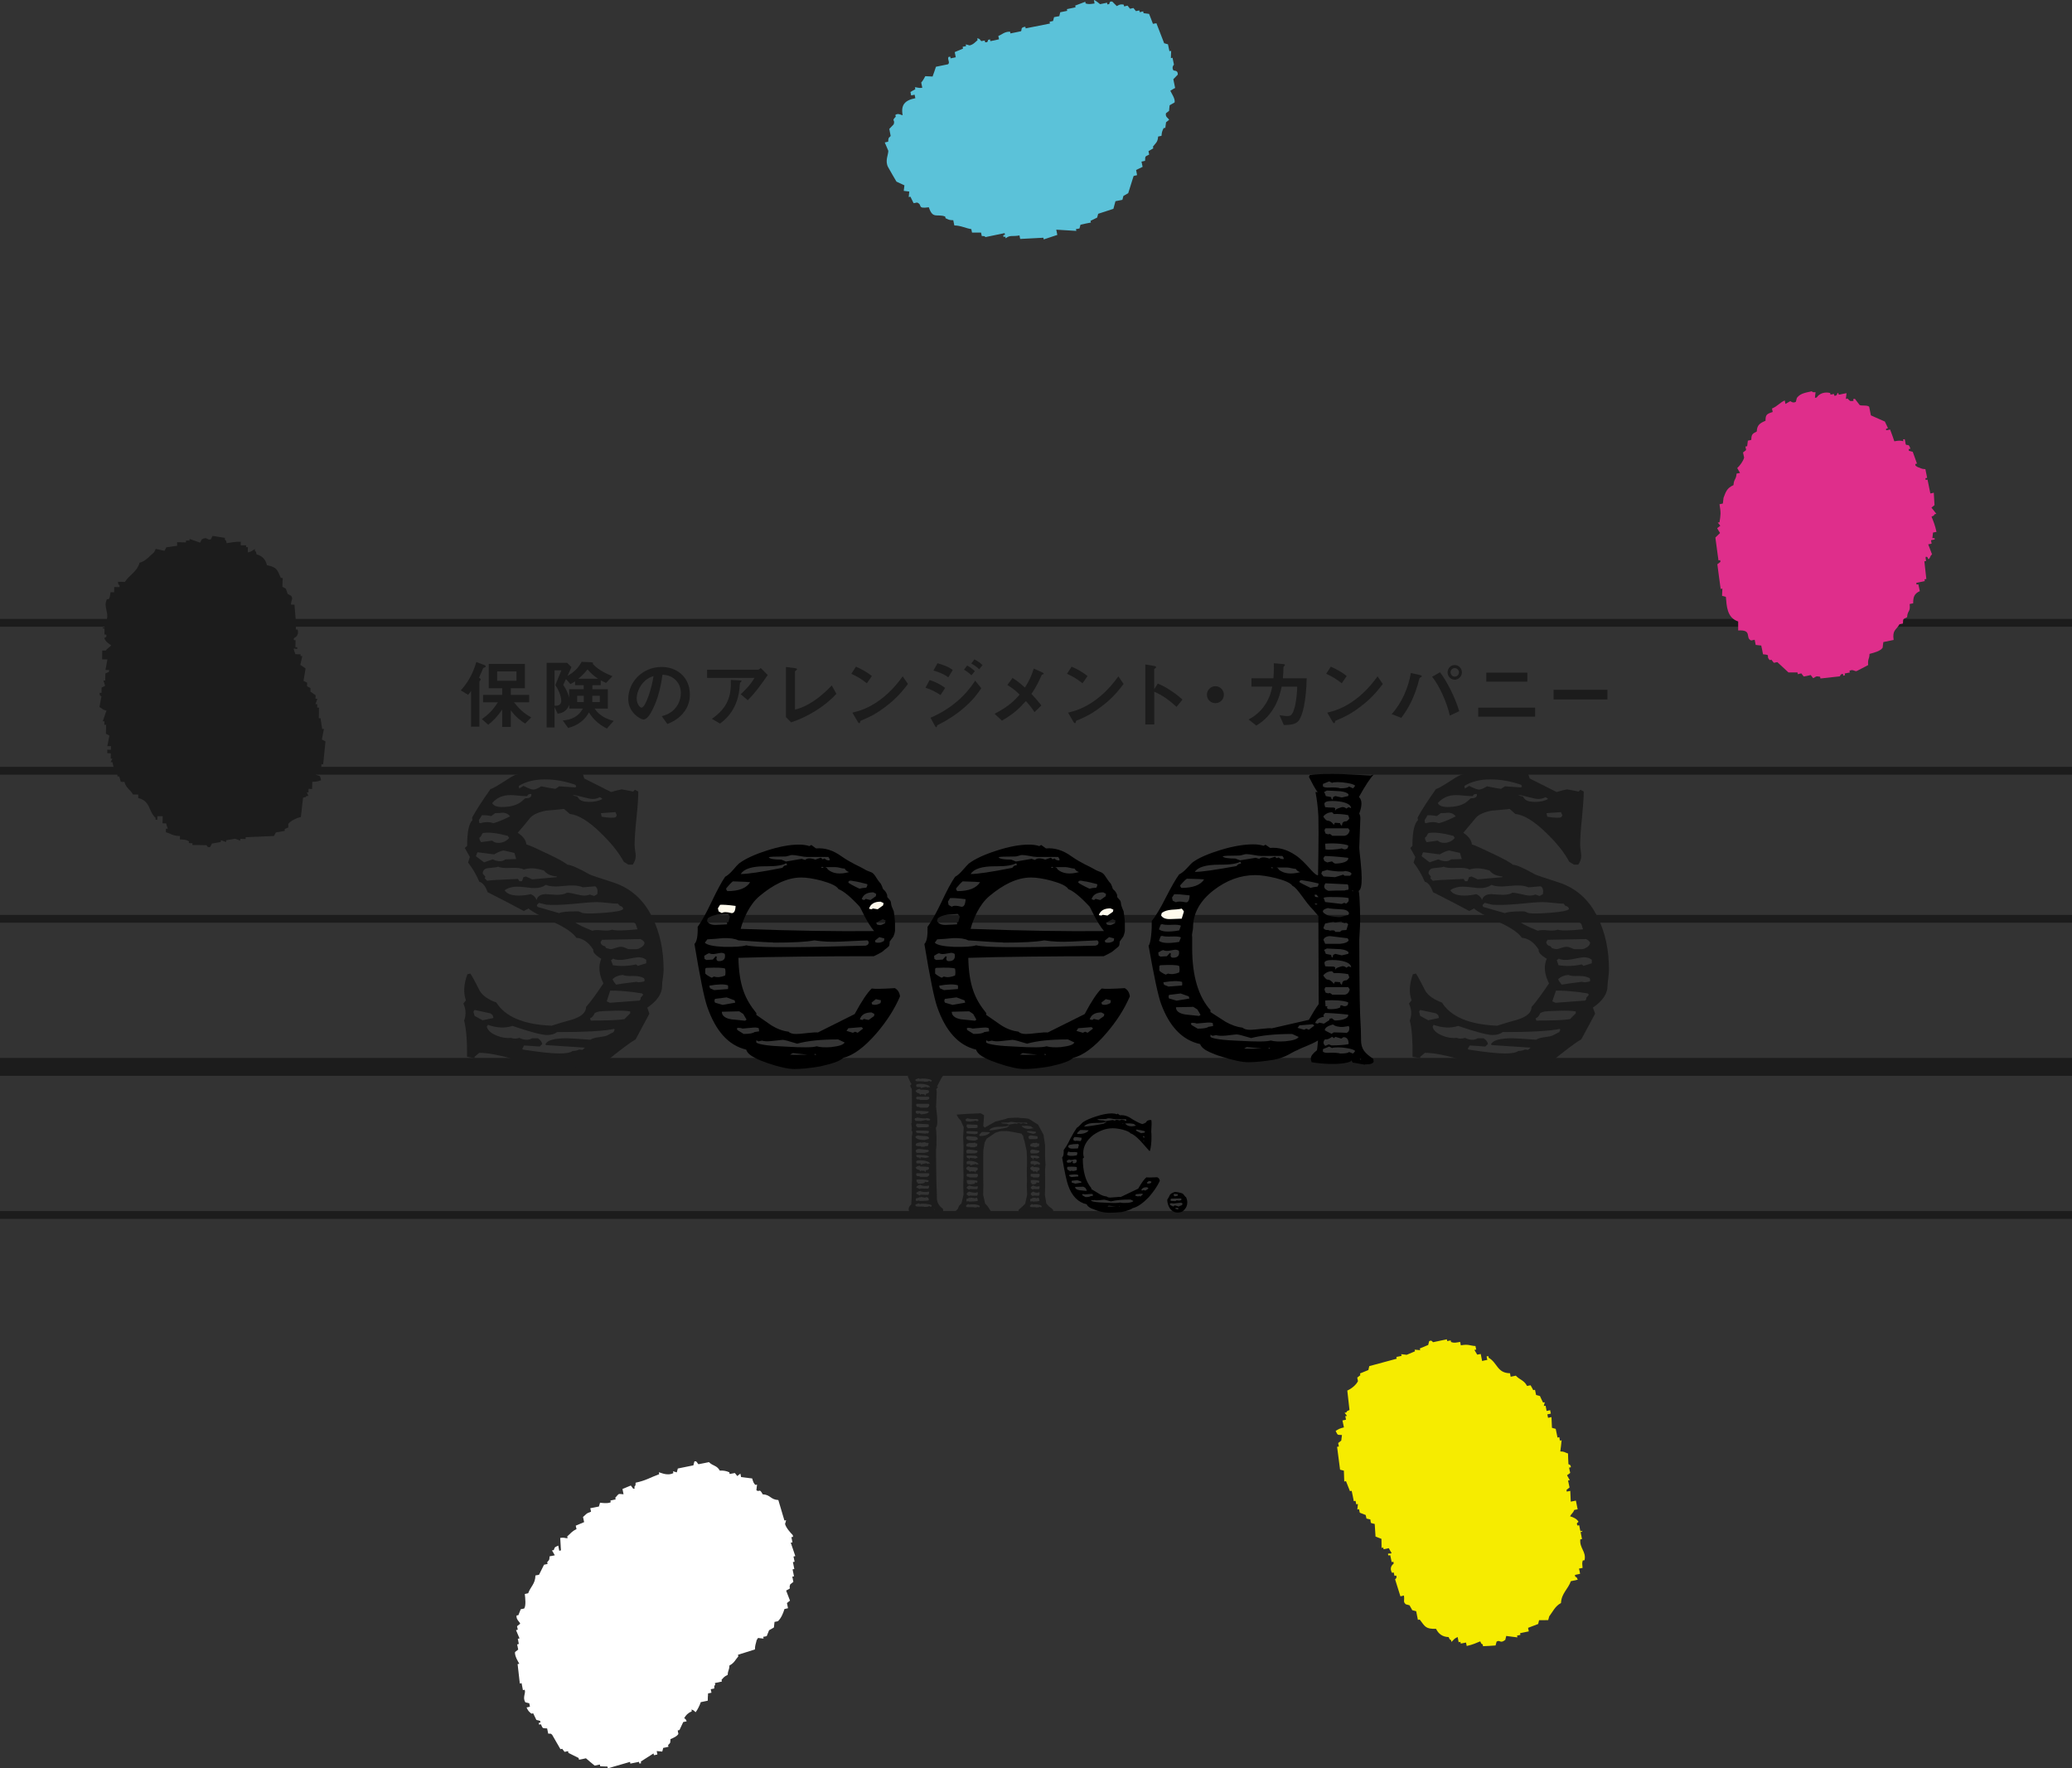 <?xml version="1.0" encoding="UTF-8"?>
<svg id="_レイヤー_2" data-name="レイヤー 2" xmlns="http://www.w3.org/2000/svg" viewBox="0 0 483.65 412.73">
  <rect x="0" y="0" width="483.65" height="412.73" fill="#333333" stroke="none"/>
  <defs>
    <style>
      .cls-1, .cls-2, .cls-3 {
        fill: none;
      }

      .cls-4 {
        fill: #fff;
      }

      .cls-4, .cls-5, .cls-6, .cls-7, .cls-8 {
        fill-rule: evenodd;
      }

      .cls-5, .cls-9 {
        fill: #1c1c1c;
      }

      .cls-10 {
        fill: #fffaec;
      }

      .cls-2 {
        stroke-width: 1.82px;
      }

      .cls-2, .cls-3 {
        stroke: #1c1c1c;
        stroke-miterlimit: 10;
      }

      .cls-6 {
        fill: #df2e8b;
      }

      .cls-7 {
        fill: #f6ec00;
      }

      .cls-3 {
        stroke-width: 4.18px;
      }

      .cls-8 {
        fill: #5bc2d9;
      }
    </style>
  </defs>
  <g id="_テキスト" data-name="テキスト">
    <g>
      <g>
        <line class="cls-2" y1="145.36" x2="483.65" y2="145.36"/>
        <line class="cls-2" y1="179.9" x2="483.65" y2="179.9"/>
        <line class="cls-2" y1="214.45" x2="483.65" y2="214.45"/>
        <line class="cls-3" y1="249.01" x2="483.65" y2="249.01"/>
        <line class="cls-2" y1="283.58" x2="483.65" y2="283.58"/>
      </g>
      <path class="cls-8" d="M255.5.82c-.06-.28-.12-.54-.16-.82.57.16,1.33.93,1.45.97.55-.13,1.09-.24,1.62-.34.02.12.06.25.08.4.15-.02.28-.06.41-.08.14-.13-.03-.74.74-.57.35.33.68.71,1.04,1.04.07.02.72-.6,1.62-.33.03.14.06.27.1.41.27-.07.53-.13.79-.19.19.25.4.5.58.73.25-.05.54-.1.8-.17.2.24.39.48.58.72.26-.05.54-.11.8-.16.02.14.05.28.09.41.26-.06.54-.1.8-.19.03.16.05.27.09.42.43.05.87.12,1.29.17.3.75.62,1.54.9,2.32.27-.05.55-.1.81-.14.59,1.54,1.2,3.12,1.81,4.67.3.09.6.17.89.25.12.52.22,1.07.34,1.6.14-.02.27-.04.4-.07-.03.55-.05,1.14-.06,1.69.12-.02.26-.05.38-.08.12.53.24,1.06.34,1.61,0,0-.6.54-.16,1.29.12.22,1.13-.11,1.05,1.04-.34.37-.68.71-1.04,1.07.15.69.29,1.34.42,2.04-.38.19-.75.42-1.12.65.2.5,1.23,1.92.98,2.74-.39.21-.77.45-1.14.65-.05.44-.11.87-.13,1.31-.25.18-.5.38-.73.55-.21.91.56,1.12.74,1.54-.23.19-.49.38-.72.57-.05.44-.11.87-.17,1.3-.12.02-.25.05-.4.07-.33.72-.41.84-.49,1.79-.25.05-.51.11-.79.17-.09,1.33-.54,1.47-1.21,2.36.02.13.05.25.08.39-.37.22-.74.44-1.12.66.05.27.09.53.16.8-1.06.53-.88.32-.96,1.46-.27.05-.54.11-.83.18.1.4.19.8.26,1.22-.5.23-1.02.48-1.52.73.07.42.17.82.23,1.21-.24.07-.54.12-.81.19-.42,1.33-.85,2.68-1.26,4.02-.37.21-.74.43-1.13.65-.08.31-.16.6-.23.9-.54.11-1.09.21-1.62.32-.15.6-.33,1.21-.48,1.78-1.19.38-2.37.76-3.55,1.16-.09.3-.16.59-.25.89-.51.25-1.03.51-1.55.76.03.14.07.24.1.39-.83.17-1.63.31-2.43.51-.07.27-.17.57-.24.88-.28.05-.53.1-.83.15.05.16.05.27.11.41-1.58-.1-3.14-.19-4.7-.28.1.39.16.81.25,1.22-1.05.33-2.11.7-3.17,1.05-.03-.11-.04-.25-.08-.39-1.8.09-3.6.17-5.41.28-.06-.28-.14-.54-.17-.82-1.64.32-2.18-.17-3.22.67-.05-.14-.07-.26-.1-.4-.12.02-.26.05-.4.08-.04-.14-.05-.28-.08-.4.14-.03.28-.05.41-.09-.03-.14-.06-.26-.08-.4-1.5.3-2.95.61-4.44.92-.56-.35-.05-.16-.89-.24-.06-.26-.13-.54-.18-.8-.68,0-1.4,0-2.1,0-.05-.26-.11-.54-.17-.81-1.45-.24-2.44-.84-3.96-.86-.1-.41-.17-.82-.25-1.22-.98-.01-1.07-.13-1.8-.47-.04-.12-.06-.26-.09-.39-1.88-.72-2.9.68-3.81-2.16-2.94.41-1.32-.59-2.76-1.11-.27.07-.52.11-.8.15-.24-.51-.51-1.02-.74-1.51-.14.02-.27.05-.4.08.03-.44.08-.87.13-1.28-.42-.06-.84-.11-1.29-.16.06-.42.12-.87.16-1.29-.63-.3-1.25-.59-1.86-.87-.66-1.13-1.33-2.26-1.96-3.4-.76-1.45.07-2.88.06-3.79-.28-.65-.55-1.3-.83-1.95.28-.05.55-.11.8-.18.01-1.32.46-.96.57-1.37-.12-.53-.22-1.07-.31-1.61.33-.36.68-.71,1.02-1.07.42-1.17-.63-.68.49-1.78-.03-.14-.07-.27-.1-.41.66-.5,1.3.02,1.71.07-.46-2.38.48-3.5,2.96-3.98-.05-.27-.12-.54-.17-.81-.26.05-.54.12-.81.16-.04-.26-.1-.53-.16-.8.39-.22.75-.46,1.14-.65-.02-.15-.07-.29-.11-.42.5-.09.74.24,1.73.08-.09-.41-.18-.82-.25-1.22.34-.29.95-1.48.95-1.48.57.03,1.14.06,1.7.08.26-.74.55-1.5.79-2.28.96-.18,1.9-.38,2.83-.58.52-.46-.2-1.07.09-1.7.13-.03.27-.06.41-.08.03.13.06.28.09.4.38-.08.79-.15,1.2-.25-.08-.41-.17-.79-.24-1.21.64-.27,1.3-.55,1.94-.82-.04-.13-.07-.25-.09-.42.27-.06.54-.11.8-.15-.03-.13-.06-.27-.06-.41.28.08.57.17.89.24.91-.23,1.26-.74,1.86-1.23-.05-.14-.07-.27-.1-.41.71,0,.76.58.98.63.27-.05.54-.09.79-.13.04.12.07.26.09.41.8.07.54-.41.73-.58.14-.04.27-.07.42-.1,0,.16.05.3.06.41.69-.12,1.37-.27,2.03-.43-.05-.24-.1-.52-.16-.78.87-.32,1.46-1.05,2.74-.99.04.13.06.29.09.4.81-.16,1.62-.35,2.43-.5.35-.24-.25-.93,1.05-1.06.02.14.05.27.07.38,1.9-.36,3.77-.75,5.67-1.13-.04-.14-.06-.28-.09-.41.27-.06.54-.11.81-.18.07-.28.16-.59.24-.9.41-.07.8-.15,1.22-.23.09-.31.16-.6.22-.91.54-.1,1.1-.21,1.62-.33-.01-.12-.05-.27-.06-.4.67-.13,1.34-.28,2.01-.42-.03-.13-.05-.27-.07-.41.76-.28,1.56-.59,2.35-.89.01.12.04.25.08.4.71.21,1.04.15,2.1,0Z"/>
      <path class="cls-6" d="M431.02,91.81c-.05.42-.12.85-.16,1.3.16-.03.28-.05.41-.09.55.5.37.68,1.38.55-.01-.13-.04-.26-.07-.41.12-.03.24-.05.39-.08.38.49.76.96,1.13,1.47.52.21,1.82-.04,2.21.39.14.67.27,1.34.4,2.01,1.09.48,2.17.95,3.26,1.44.25.51.5,1.03.73,1.53,0,0-.85.21-.32.5.27-.06.54-.12.81-.17.57,1.48.51,1.37.99,2.75,1.05-.19,1.39-.19,2.12-.02-.03-.14-.07-.28-.09-.4.14-.03.25-.06.4-.08.08.39.16.79.23,1.21.37.43.7-.36,1.09,1.04-.16.02-.29.05-.42.07.04.14.05.27.09.41.29.08.59.16.88.22.35.94.65,1.83.99,2.76-.13.04-.26.05-.41.09.02.13.06.27.08.4l.49.32c.81.23.74.44,1.8.48.14.67.27,1.34.41,2.03-.15.02-.27.05-.4.08,0,.13.04.27.06.4.12-.01.27-.05.43-.07.21,1.07.44,2.12.66,3.23.26-.04.54-.09.8-.18.05.98.11,1.95.17,2.91-.23.2-.49.39-.72.58.4.49.78.96,1.14,1.45-.14.04-.26.07-.4.09-.36.56.05.15-.72.57.44,1.05.83,2.01,1.16,3.55-.27.05-.56.11-.81.16-.04.43-.11.87-.15,1.31,0,0,.87-.12.47.32-.26.04-.54.1-.79.15.04.28.09.55.14.81-.26.05-.54.11-.79.16.28.78.58,1.56.89,2.34-.46.35-.43.78-.64.97-.42.42-.24-.3-.49-.32-.66-.51-.24.86-.24.86-.14.07-.28.09-.42.11.16,1.38.32,2.75.46,4.13-.14.02-.27.05-.43.08.04.13.07.26.08.4-.66.14-1.33.28-2,.42.02.14.04.25.07.4.15-.03.29-.05.41-.07.1.52.23,1.07.35,1.6-1.32.61-1.56,1.39-1.55,2.84-.25.06-.55.11-.82.17.21,2.01-.49,1.35-.6,3.08-1.07.54-.89.3-.97,1.47-.28.05-.55.12-.81.17-.79,1.41-1.7,1.33-1.36,3.66-.79.16-1.6.32-2.4.5-.07.43-.13.86-.16,1.29-.49.8-1.89,1.16-3.07,1.47-.04,1.37-.44,1-.32,2.61-.88.47-1.77.93-2.65,1.38-.5.19-.81-.49-1.72-.05.03.11.07.25.1.4-.39.07-.8.15-1.21.23.02.16.06.28.08.39-.14.02-.27.1-.4.13-.04-.17-.06-.29-.08-.42-.73.04-.59.51-.74.57-1.5.15-3.01.35-4.52.5-.02-.12-.06-.28-.08-.41-1.13-.21-.87,0-1.62.34-.18-.25-.37-.48-.57-.74-.54.15-1.08.25-1.62.35-.19-.21-.37-.47-.58-.74-.27.08-.53.14-.81.2-.02-.16-.06-.29-.07-.41-.71,0-1.41,0-2.11,0-.87-.8-1.74-1.62-2.6-2.41-.29.05-.54.1-.81.16-.19-.24-.37-.47-.58-.72-.13.04-.27.05-.39.09-1.06-1.06.5-1.18-1.56-1.36-.14-.68-.25-1.35-.42-2.04-.43-.04-.86-.1-1.29-.14-.08-.41-.17-.8-.24-1.21-.29.06-.54.11-.82.17-1.49-.62.38-2.54-3.03-2.34v-2.1c-2.68-.89-2.68-3.72-2.87-5.74-.3-.08-.61-.16-.89-.24.01-.57.06-1.14.07-1.69-.13.02-.28.05-.4.07-.28-1.91-.51-3.83-.77-5.75.24-.2.48-.38.73-.57-.04-.14-.05-.27-.08-.4-.15.03-.29.05-.39.07-.26-1.78-.47-3.56-.72-5.34.37-.35.72-.71,1.09-1.06-.25-.37-.46-.76-.68-1.12.25-.18.48-.38.74-.57-.18-.24-.38-.5-.6-.74.16,0,.28-.05.41-.07.27-1.63.36-2.19,0-4.21.25-.06.52-.11.79-.17.05-.43.09-.86.15-1.32.53-1.35.73-2.26,2.33-2.98.08-1.46.61-1.21.72-2.69.26-.04.54-.1.8-.15-.22-.37-.44-.76-.65-1.13.65-.62,1.39-1.6,1.61-2.45-.09-.4-.17-.8-.26-1.19.25-.2.49-.38.73-.58-.06-.28-.12-.55-.17-.81.14-.02.27-.06.41-.07.05-.46.1-.89.16-1.3.25-.06.54-.11.8-.18.04-1.24.19-1.42,1.28-1.96.05-1.44.67-1.94,2.04-2.5.01-1.38.23-1.6,1.68-2.05-.07-.26-.12-.53-.17-.81,1.33-.56,1.69-1.28,2.98-1.89.06.28.11.54.17.82.37-.21.75-.44,1.13-.66,0,0,.66.59,1.3.15.07-.3.15-.59.23-.9.78-.98,1.63-1.15,3.46-1.54.57.35.04.16.91.22-.07.44-.12.89-.15,1.31.12-.03.27-.06.41-.09.62-.96,1.91-1.37,3.14-1.04.03.11.05.25.08.38.29-.06.55-.11.81-.16.02.12.06.25.08.41.71.08.66-.55.71-.57.56-.25-.08.28.51.31.53-.12,1.07-.24,1.61-.33Z"/>
      <path class="cls-4" d="M168.05,343.23c.93-.02,1.47.09,2.18.4.02.13.06.26.09.4.41-.08.8-.16,1.21-.23.19.22.36.47.57.71.22-.19.48-.38.71-.57.08.27.13.54.17.81.88.09,1.74.2,2.59.32.29.91.29,1.01.74,1.51.15-.02.26-.05.4-.07-.04.43-.12.87-.15,1.31.75.57.67-.61,1.46.95,1.89.1,1.76,1.23,3.66,1.34.47,1.6.95,3.2,1.42,4.78.12-.02.27-.06.39-.08-.07.29-.14.61-.24.88.21.89,1.28,2.07,1.8,2.6.02.12.06.26.07.41-.12.02-.26.05-.39.07.08.41.17.8.25,1.22-.13.03-.28.04-.4.06.34,1.05.7,2.1,1.06,3.14-.14.04-.27.07-.42.1.09.4.18.8.26,1.22-.13.02-.26.04-.4.08.11.56.21,1.09.33,1.63-.13,0-.27.05-.41.07.11.54.22,1.07.34,1.62-.12.03-.28.06-.4.08.09.4.17.8.25,1.22-.25.18-.47.38-.72.56-.52,1.23.59.65-.97,1.47.31.79.61,1.57.9,2.35-.23.18-.47.38-.71.56.07.41.16.82.25,1.21-.26.07-.53.13-.83.19-.3,1-.76,2.1-1.51,2.83-.26.08-.53.12-.81.17-.04.43-.1.87-.14,1.3-.37.21-.76.43-1.13.65-.18.45-.37.92-.55,1.37-.27.08-.56.12-.83.17.04.14.07.27.1.41-.44-.05-.87-.11-1.3-.15l-.32.5c-.17.82-.4,1.18-.4,2.18-1.32.42-2.63.83-3.96,1.24.03.13.05.26.08.38-.76.86-.92,1.52-2.08,2.13-.03,1.16-.35,1.03-.4,2.18-.88.42-.88.57-1.44,1.16.03.12.05.27.08.4-.55.11-1.09.22-1.63.35.04.12.04.24.08.39-.38.55-.15.02-.24.89-.27.06-.54.1-.81.16.05.28.12.55.17.82-.26.05-.54.1-.79.16-.05.58-.07,1.14-.08,1.7-.54.12-1.1.22-1.63.34-.18.63-.79,1.86-1.2,2.35-.45-.39-.37-.43-.97-.63.02.13.06.25.08.41-.89.4-1.39.9-1.78,1.62.55.39.17-.03.58.73-.27.07-.54.1-.8.16-.29.63-.6,1.26-.88,1.87-.14.01-.28.06-.4.08.02.27.09.55.15.82-.3.56-1.16.93-1.85,1.22-.06,1.03.03.79-.56,1.39.02.14.05.26.09.39-.41.1-.8.2-1.23.27-.06.29-.13.59-.22.86-.43-.04-.86-.09-1.29-.13.04.27.09.54.16.81-.27.07-.55.12-.81.16-.02-.12-.05-.27-.1-.41,0,0-2.68,1.72-2.96,1.89,0,.12.05.26.06.4-.12.02-.26.05-.4.07-.02-.13-.06-.26-.07-.4-.68.14-1.36.29-2.03.41-.03-.12-.07-.27-.07-.4-1.73.5-3.47,1.01-5.18,1.5-.04-.13-.08-.27-.1-.41-.57-.03-1.14-.05-1.68-.06-.04-.14-.07-.28-.09-.41-.41.08-.8.16-1.21.25-.71-.57-1.36-1.12-2.04-1.71-.54.14-1.09.24-1.62.33-.04-.1-.06-.24-.09-.4-.8-.4-1.58-.78-2.38-1.19-.01-.13-.06-.25-.08-.4-.27.05-.53.09-.82.16-.18-.22-.39-.48-.56-.72-.12.04-.28.08-.4.1-.65-1.15-1.32-2.27-1.96-3.4-.55-.36-.04-.17-.9-.24-.1-.41-.18-.82-.25-1.21-1.19-.08-.94.09-1.46-.97-.16.02-.27.05-.42.07-.02-.13-.07-.24-.07-.38.12-.04.25-.07.4-.1-.02-.1-.07-.26-.09-.39-.28-.08-.58-.14-.87-.21-.25-.54-.5-1.04-.75-1.55-.14.03-.27.06-.41.09-.59-.51-.73-.59-1.13-1.45.26-.06.53-.12.79-.18-.04-.26-.1-.53-.16-.8-.3-.08-.6-.16-.9-.22-.76-1.15.16-2.09-.17-2.94-.13.03-.27.05-.41.1-.12-.56-.22-1.08-.31-1.63-.16.02-.27.05-.41.09-.18-1.52-.36-3.03-.52-4.54.13-.03.27-.06.4-.09-.01-.03-1.19-1.83-.99-2.73.24-.19.48-.39.73-.58-.08-.41-.18-.81-.25-1.2.14-.05.26-.08.4-.1-.07-.4-.17-.81-.24-1.21.13-.02.26-.06.4-.09-.27-.62-.55-1.28-.82-1.93.12-.04.27-.06.41-.1-.06-.27-.1-.52-.17-.81.25-.18.48-.37.72-.58.05-.34-1.04-.98-.82-1.94.14-.01.27-.05.41-.06.17-.47.38-.94.55-1.39.27-.05.54-.11.8-.16.47-.63.25-2.46.15-3.4.27-.05.54-.11.79-.17.55-1.56,1.66-2.16,1.69-4.15.29-.06.54-.11.84-.16.39-.78.79-1.58,1.17-2.35.29-.05.54-.11.82-.17-.03-.14-.06-.27-.08-.42.49-.66.49-.29.55-1.36.42-.08.82-.16,1.22-.24-.2-.39-.43-.77-.66-1.15.15-.02.26-.04.42-.07.3-.8.15-.6,1.05-1.05.09.39.16.78.23,1.2.15-.03.26-.04.4-.1-.05-.94-.12-1.91-.17-2.89.95-.16,1.09.08,1.72.07-.04-.12-.05-.26-.09-.42.78-.66,1.02-1.17,2.17-1.7-.07-.28-.13-.54-.18-.81.66-.27,1.3-.53,1.96-.83-.09-.4-.17-.79-.26-1.2.75-.6.61-.8,1.87-1.23-.04-.27-.11-.53-.18-.81.69-.14,1.35-.27,2.02-.4.1-.3.18-.61.26-.89,0,0,1.82.28,2.5-.11-.02-.14-.04-.27-.08-.4.4-.09.8-.18,1.22-.26-.02-.13-.03-.27-.09-.38,1.03-1.07.48-.92,1.94-.82-.08-.41-.17-.83-.25-1.23.65-.28,1.28-.53,1.95-.81.16.23.36.49.55.73.59.11.18-.24.32-.51.37-.54.16-.02.25-.88,2.43-.51,3.38-1.21,5.5-1.98-.04-.14-.06-.26-.08-.42.26-.09,1.87.93,3.39.16-.03-.15-.05-.27-.09-.43.31.1.59.19.89.26.08-.31.15-.61.24-.9,1.21-.24,2.4-.49,3.63-.74.08-.32.17-.6.24-.91.6-.26.7.6.98.64.81-.14,1.6-.32,2.42-.48.91.94,1.83.7,2.54,2Z"/>
      <path class="cls-7" d="M340.83,313.18c.06.28.11.58.16.82,1.85-.34,2.04.09,3.41.16.06.26.12.54.18.84-.14.01-.28.05-.42.07.23.38.45.74.65,1.1.26-.05.54-.09.83-.15.1.54.21,1.06.32,1.63.4-.11.8-.17,1.22-.26-.07-.27-.14-.53-.18-.8.14-.03.29-.06.41-.08.02.14.05.25.08.39,2.07,1.18,1.96,3.58,4.98,3.61.06.27.11.53.15.82.42-.08.83-.18,1.21-.25.91.99,1.91,1.03,2.62,2.4.26-.05.52-.1.82-.16.2.38.45.75.63,1.14.14-.04.28-.05.4-.09.1.41.17.81.26,1.22.29.08.59.16.9.24.21.52.49,1.02.73,1.53.14-.03.27-.06.4-.08-.08.3-.16.59-.23.88.14-.02.26-.05.42-.07.07.41.13.79.23,1.22.28-.06.55-.11.83-.17.04.26.1.54.16.8-.28.06-.55.11-.81.17.06.28.11.53.16.81.28-.06.54-.11.8-.17.04.84.07,1.68.11,2.5.29.1.6.16.88.24.13.69.29,1.36.42,2.04.12-.03.25-.07.42-.1.04.28.09.55.14.82.15-.04.28-.06.39-.09-.08.87-.18,1.74-.3,2.6,1.05.03,1,.24,1.8.48.01.83.06,1.66.1,2.5.03.07.57.02.56.72-.13.03-.28.06-.41.09.09.4.15.8.27,1.22-.25.18-.5.37-.75.56.23.38.46.78.65,1.15-.12.02-.24.05-.41.07.13.54.24,1.08.35,1.62-.23.2-.48.37-.71.57,0,.13.04.27.06.4.28-.05.54-.1.82-.17.03.83.08,1.68.11,2.51.4-.1.79-.17,1.2-.24.15.67.28,1.33.41,2.03-.26.05-.52.1-.78.15-.27.7-.66.84-.99,1.48.7.2,1.6.59,1.96,1.27-.06.25-.61.15-.23.89.13-.02.25-.03.4-.07.06.4.16.8.24,1.21.23.53.39-.26.48.31-.13.02-.25.05-.4.06.1.56.22,1.1.34,1.64-.13.02-.28.05-.4.08-.21,2.11,1.43,2.82.99,4.86-.12.03-.27.05-.41.07-.2.66-.13.76-.05,1.73-.29.05-.56.1-.84.16.11.4.2.81.26,1.22-.39.08-.81.16-1.21.25.03.13.05.26.08.41.57.35.17-.04.59.71-.53.11-1.08.23-1.62.35-.62,1.82-2.21,2.86-2.3,5.1-1.36.7-1.92,2.03-2.74,3.1-.08.3-.17.6-.25.89-.71,0-1.4.01-2.12.01-.07.3-.15.6-.22.89-.79.3-1.57.6-2.36.9.06.27.13.55.18.82-.69.14-1.34.28-2.03.42,0,.12.05.27.08.4-.24.05-.53.12-.8.17.03.13.04.26.09.41-.87-.11-1.75-.2-2.61-.33-.08.32-.15.61-.22.91-1.23.98-1.2-.1-2.03.41-.09.3-.16.61-.24.9-.95.08-1.95.13-2.94.17-.02-.13-.03-.26-.05-.4-.56-.37-.17.04-.59-.73-1.01.41-1.7.76-3.15,1.08-.05-.27-.11-.54-.17-.8-.41.08-.8.16-1.22.24-.02-.13-.05-.25-.09-.4-.13.04-.27.05-.41.08-.09-.42-.16-.8-.23-1.21-.95.43-.82.6-1.46,1.14-.02-.14-.06-.27-.08-.41-.56-.38-.15.03-.58-.72-1.36-.04-2.33-.69-2.92-1.92-2.47.05-2.54-.5-3.82-2.17-.14.02-.27.04-.42.07-.15-.67-.29-1.36-.4-2.01-.31-.09-.6-.17-.91-.24-.21-.38-.43-.78-.64-1.14-.3-.07-.6-.15-.89-.25-.69-.66-.23-.72-.42-2.03-.27.07-.55.12-.82.18-.41-1.31-.82-2.63-1.24-3.96,0-.09.53-.24.25-.89-.15.03-.27.06-.4.08-.07-.26-.12-.54-.17-.79-.13,0-.28.06-.4.08-.82-1.47.4-2.06.4-2.21-.04-.12-.08-.25-.09-.39-.14.03-.27.05-.39.1-.13-.55-.24-1.09-.34-1.63-.15.02-.28.06-.41.08-.41-.82.47-.2.73-.58-.23-.36-.44-.74-.65-1.13-.42.09-.82.17-1.22.25-.03-.14-.05-.26-.09-.4-.13.04-.26.08-.38.09,0-.72-.03-1.4-.03-2.11-.46-.17-.93-.38-1.38-.54-.05-1.01-.12-1.98-.19-2.94-.28-.06-.6-.13-.89-.25-.04-.25-.11-.52-.13-.8-.33-.07-.62-.16-.9-.21-.06-.3-.14-.56-.19-.83-.46-.2-.93-.37-1.38-.54-.05-.28-.11-.56-.17-.82-.13.02-.27.05-.4.08.05-.43.11-.86.14-1.29-.14.02-.25.05-.39.08-.06-.28-.12-.53-.17-.81-.13.02-.26.05-.41.07-.14-.81-.32-1.62-.49-2.41-.12,0-.29.06-.4.07-.31-.78-.61-1.56-.93-2.34-.1.02-.26.06-.4.1-.02-.86-.05-1.69-.09-2.54-.31-.07-.59-.14-.89-.23-.23-1.78-.45-3.57-.69-5.33.14-.03.29-.05.41-.09-.05-.28-.11-.54-.16-.8.22-.19.49-.38.72-.57.06-.45.11-.88.16-1.3-1.19-.06-.93.07-1.47-.95.61-.4.88-.58,1.93-.83-.1-.54-.22-1.09-.34-1.62.29-.06.56-.11.82-.17-.04-.28-.09-.54-.17-.82.14-.01.28-.05.41-.07-.19-.24-.36-.49-.56-.73.11-.03.27-.05.4-.08.37-.56-.02-.17.74-.57-.18-1.51-.34-3.02-.51-4.54,1.03-.45,2.1-1.37,2.49-2.2-.07-.27-.11-.53-.17-.82.25-.17.49-.38.72-.56-.02-.14-.05-.27-.07-.41.65-.27,1.3-.53,1.95-.8.06-.3.14-.61.21-.91,2.14-.57,4.27-1.16,6.4-1.73-.03-.14-.06-.26-.08-.41.41-.07.81-.16,1.23-.25-.06-.14-.08-.28-.09-.4.43.05.84.08,1.28.15.65-.28,1.29-.56,1.93-.82-.02-.13-.06-.29-.08-.38.44.03.86.07,1.3.12-.05-.11-.06-.27-.09-.4.65-.28,1.3-.54,1.95-.82.09-.33.16-.57.23-.89.64-.36.82.26.9.25,1.08-.24,2.15-.44,3.22-.68.03.12.06.28.09.41.27-.06.54-.1.82-.15.01.1.05.24.07.37.69.26,1.06.17,2.11-.02Z"/>
      <path class="cls-5" d="M41.98,195.95c.03-.28.03-.54.03-.82-1.87-.06-1.94-.52-3.28-.88,0-.28,0-.56,0-.83.14,0,.28.01.44,0-.16-.43-.28-.82-.4-1.25-.27,0-.56,0-.83-.01,0-.55.02-1.11.04-1.65-.42-.01-.84-.02-1.24-.02,0,.26-.02.54-.03.83-.15,0-.28-.01-.41,0,0-.14.02-.28.02-.42-1.76-1.61-1.12-3.92-4.05-4.64,0-.27,0-.54,0-.81-.41,0-.8-.02-1.22-.02-.67-1.2-1.64-1.48-2.01-2.94-.29,0-.54-.02-.85-.02-.1-.42-.23-.82-.37-1.26-.14.02-.26,0-.4,0,0-.41,0-.82,0-1.24-.26-.14-.54-.28-.8-.42-.14-.56-.25-1.11-.37-1.66h-.44c.15-.27.28-.56.45-.81-.14-.02-.29-.02-.41-.03,0-.42.02-.82.02-1.23-.29-.02-.53-.04-.83-.04.02-.25.02-.54.02-.81.29.02.54.02.83.02,0-.27.02-.55.02-.84-.29,0-.55,0-.85,0,.17-.81.33-1.63.48-2.46-.26-.15-.54-.29-.81-.44,0-.69.02-1.38.04-2.07-.14-.02-.27,0-.41-.02.02-.28.02-.56.02-.81-.14.01-.27,0-.4,0,.28-.84.57-1.65.88-2.48-1.02-.26-.92-.45-1.64-.85.13-.83.3-1.65.47-2.49-.01-.07-.58-.14-.41-.82.13,0,.28,0,.42,0,0-.41.02-.82.02-1.23.27-.12.55-.26.83-.4-.13-.41-.27-.85-.39-1.24.14-.02.26,0,.41,0,0-.54.01-1.1.03-1.64.28-.14.56-.27.84-.41,0-.13.01-.26.01-.42-.28,0-.55,0-.83,0,.14-.82.3-1.63.46-2.47-.42,0-.83,0-1.24-.01,0-.7.02-1.37.03-2.06.28,0,.57,0,.84,0,.41-.62.82-.67,1.25-1.21-.6-.38-1.4-.96-1.6-1.69.11-.22.63-.04.43-.82-.14,0-.29,0-.41-.01.01-.42.01-.82.02-1.23-.09-.56-.41.15-.4-.43h.41c.01-.54.01-1.1.03-1.66.13.01.28.02.44.02.61-2.01-.81-3.06.08-4.96.14.02.26.02.41.02.35-.57.28-.69.44-1.65.27.02.56.02.83.02,0-.4.02-.81.03-1.22.42,0,.84,0,1.23.02v-.41c-.47-.49-.18,0-.37-.84.54.03,1.09.03,1.63.04,1.05-1.67,2.82-2.33,3.42-4.48,1.46-.37,2.3-1.55,3.37-2.41.12-.28.28-.54.41-.82.69.15,1.36.29,2.04.45.16-.28.28-.55.43-.82.85-.12,1.68-.25,2.51-.36,0-.28.01-.55.01-.83.67,0,1.37.03,2.05.04.02-.14.02-.28.02-.41.26,0,.55,0,.83,0v-.4c.81.28,1.63.58,2.45.88.15-.28.3-.55.45-.81,1.38-.69,1.12.36,2.06.03.13-.28.29-.53.42-.8.96.14,1.93.3,2.88.46,0,.12-.02.27,0,.42.45.48.16,0,.4.82,1.09-.16,1.84-.35,3.3-.34,0,.28-.01.55-.01.83.43,0,.84,0,1.25,0-.01.15-.01.29-.01.43.13,0,.27,0,.42.01-.02.42-.02.81-.02,1.22,1.01-.19.9-.41,1.67-.77-.01.12-.01.26-.01.4.46.5.16,0,.39.84,1.34.33,2.12,1.19,2.42,2.52,2.43.5,2.36,1.06,3.25,2.96.14.02.27,0,.43.02-.04.67-.04,1.37-.07,2.05.28.16.56.31.82.45.13.39.27.82.4,1.22.26.16.55.3.82.44.5.79.05.76-.05,2.05.29,0,.55.02.83.02.13,1.4.23,2.78.34,4.15-.02.08-.58.12-.44.81.13.01.28-.01.42.01,0,.28,0,.56,0,.82.13.02.26,0,.41.02.43,1.62-.84,1.91-.88,2.04,0,.15,0,.28,0,.42.13,0,.27,0,.4,0,0,.54,0,1.09-.04,1.65.14,0,.27,0,.41,0,.21.9-.49.1-.82.39.12.41.24.83.4,1.24.39.03.81.03,1.22.03v.41c.13,0,.27,0,.41,0-.16.69-.31,1.39-.47,2.06.4.29.83.56,1.23.84-.16.96-.33,1.93-.48,2.9.29.14.57.27.84.43,0,.27-.02.54-.02.83.25.14.53.28.8.41,0,.29,0,.57,0,.84.42.28.81.57,1.2.85,0,.27,0,.56-.02.82.16,0,.29,0,.43,0-.15.41-.27.83-.44,1.25.14-.02.28-.02.41,0,0,.26,0,.54,0,.81.12,0,.28,0,.41,0-.02.82-.03,1.66-.04,2.48.12,0,.28.02.4,0,.13.83.26,1.67.38,2.5.14,0,.25,0,.42,0-.19.83-.34,1.64-.48,2.46.26.16.56.3.83.44-.18,1.78-.34,3.58-.54,5.36-.14,0-.27,0-.41,0,0,.28,0,.54-.02.83-.26.13-.54.26-.83.38-.14.41-.28.83-.43,1.23,1.13.34.93.14,1.2,1.26-.66.25-.98.36-2.05.38-.01.53-.04,1.12-.04,1.66-.28,0-.55-.02-.83-.02,0,.28,0,.53-.02.83-.13,0-.26,0-.39-.02.11.26.24.55.38.84-.14,0-.28,0-.41,0-.49.46,0,.16-.84.4-.17,1.5-.34,3.01-.51,4.53-1.1.22-2.35.86-2.93,1.59,0,.28,0,.56,0,.83-.26.13-.56.27-.83.38-.01.14-.01.28-.01.43-.68.12-1.39.24-2.06.36-.14.29-.29.56-.45.83-2.19.11-4.4.2-6.6.28,0,.16-.02.28-.02.42-.39-.02-.82-.02-1.23-.03,0,.14,0,.28-.02.41-.4-.15-.81-.29-1.22-.44-.7.12-1.37.25-2.06.36,0,.14-.02.29-.02.41-.41-.13-.82-.28-1.21-.43-.03.14-.03.3-.03.42-.69.12-1.39.24-2.07.36-.16.28-.27.54-.43.82-.7.22-.73-.4-.82-.43-1.1-.02-2.2-.03-3.32-.05.03-.15.01-.28.03-.41-.28-.01-.57-.01-.85-.04.02-.13.02-.26.02-.4-.6-.42-1-.36-2.08-.47Z"/>
      <path class="cls-9" d="M151.08,235.15l.5,1.45-3.21,5.98c-1.3.75-3.77,2.61-7.43,5.58-.72.08-2.46.31-5.16.78-2.14.34-3.87.5-5.24.5-2.13,0-5.25-.62-9.32-1.84-4.09-1.26-7.22-1.87-9.35-1.87l-1.09.92v.34l-1.76-.34c.04-3.78-.2-6.56-.68-8.43.48-1.35.44-2.7-.18-3.98l.59-.77c-.61-1.72-.51-3.76.35-6.08l.66-.16c.24.23.98,1.54,2.2,3.99.68,1.16,1.98,2.08,3.9,2.77,2.07,3.32,6.38,5.14,12.89,5.41,1.6-.52,3.2-.99,4.83-1.44,2.15-.68,3.22-1.65,3.22-2.94,1.03-1.14,2.37-2.98,4.05-5.5-1.05-2.14-1.23-4.07-.49-5.74-1.42-.85-2.03-1.56-1.87-2.12-1.12-1.73-2.44-2.68-3.96-2.78-.76-1.13-2.49-2.34-5.24-3.63-3.16-1.44-5.13-2.48-5.92-3.21l-1.1.59c-1.86-1.02-4.67-2.48-8.45-4.4-.49-1.39-1.16-2.24-1.94-2.44-.66-1.57-1.54-3.08-2.62-4.48l.42-1.29-1.18-2.1.54-.49c0-3.22.4-5.23,1.23-6l-.07-.6c.86-1.59,2.28-3.81,4.3-6.67.52-.11,1.69-.81,3.56-2.01,1.57-1.09,2.68-1.56,3.3-1.45,1.07-.59,2.64-.86,4.73-.86,1.79,0,3.28.21,4.39.6.56-.28,1.21-.41,1.96-.41.67,0,1.87.22,3.62.67l.32,1,6.27,3.16c.97-.29,1.77-.5,2.45-.62.45.06,1.36.23,2.69.51l.42-.42.78.42c0,1.36-.13,3.41-.42,6.15-.29,2.77-.44,4.87-.44,6.27,0,.28.04.7.12,1.32.11.58.14,1.01.14,1.29,0,.68-.24,1.36-.69,2.03h-1.02l-1.07-.67c-1.2-2.2-3.01-4.44-5.42-6.77-2.77-2.7-5.14-4.17-7.19-4.4l-1.34-1.17c-1.4.15-2.81.3-4.24.41-1.8.37-3,.92-3.68,1.69-.62.81-1.59,1.95-2.9,3.47,1.25.78,1.92,1.71,2.03,2.71.75.22,2.4.96,5,2.21,2.58,1.22,4.1,2.08,4.56,2.53.89.05,2.65.82,5.23,2.29.33.17,2.17.78,5.49,1.85,4.03,1.32,7.1,4,9.12,8.17,1.75,3.51,2.63,7.57,2.63,12.21,0,.44-.04,1.08-.17,1.88-.15.84-.18,1.47-.18,1.91,0,1.81-1.18,3.49-3.47,5.07ZM115.18,237.59l-.18-.66-.52-.41-3.7-.8c-.11.14-.21.26-.27.44l.27.95,1.86,1.02,2.53-.53ZM120.48,200.51l-.4-1.44-2.54-.57c-.62.11-1.37.41-2.2.91l-3.9-.5c-.09.23-.21.52-.36.92l1.9,1.44,2.02-.69c1.3.57,2.28.57,2.95,0l2.53-.08ZM119.06,190.55c-.35-.52-.89-.8-1.62-.87-.6.07-1.23.1-1.85.1l-.92.69c-.96-.18-1.69-.23-2.22-.18-.12.27-.32.64-.66,1.1l.07.67.26.08c1.12-.34,2.13-.34,3.04,0,.89-.22,2.17-.75,3.88-1.59ZM118.82,195.62v-.08l-.27-.44c-2.48-.67-4.42-.9-5.85-.67-.14.17-.33.46-.48.84-.46.17-.42.59.06,1.29.1,0,.99-.13,2.61-.36.34.36.82.52,1.46.52.99,0,1.81-.37,2.46-1.09ZM129.96,204.73v-.16c-1.36-.11-2.35-.56-2.96-1.37-1.86-.61-3.44-.7-4.74-.25-.56-.34-1.55-.45-2.99-.38-1.45.07-2.43,0-2.98-.29-.2.12-.94.22-2.22.33-.92.06-1.38.48-1.38,1.3l.62.74-.18.33.6.6c.46-.12,2.84-.27,7.17-.44l.35.53h.59l.35-.94.57-.16c.39.16.88.39,1.45.67l5.74-.51ZM143.46,240.39l-.07-.25c-2.3.5-6.75.75-13.35.75-.56.44-1.36.68-2.36.68-1.21,0-3.86-.7-8.05-2.12-1.75.57-3.66.48-5.72-.26l-.28.43c.24.9,1.03,1.58,2.37,2.11,1.14.47,2.24.62,3.31.51.55.23,1.2.23,1.94,0,1.19.56,2.17.58,2.96.09h1.35c.56.34.88.78,1.01,1.35l-.59.58-3.63-.25-.41.7.07.25c3.88.61,6.72.92,8.53.92,1.6,0,2.62-.19,3.12-.58.62,0,1.14-.12,1.53-.34l.77.08.58-.52-9.14-.6-.07-.24c.46-.9,2.11-1.35,4.99-1.35.78,0,2.62.12,5.5.34.4-.28,1.05-.47,1.98-.59.93-.11,1.58-.25,1.95-.42.36-.19.85-.45,1.47-.77l.24-.5ZM124.05,185.48l-.09-.18-.6.1-.34.42c-.47,0-1.1-.04-2-.12-.87-.1-1.49-.13-1.88-.13-1.77,0-3.18.62-4.25,1.86.3.63,1.06.92,2.3.92,1.75,0,3.15-.33,4.21-1.03.18-.11.56-.44,1.18-.99.4,0,.74-.05,1.03-.17.29-.11.42-.34.42-.68ZM139.42,208.7c.16-.94,0-1.57-.51-1.84l-2.87.24c-.94-.43-2.41-.55-4.36-.33-1.92.23-3.37.16-4.27-.25-.67.5-1.55.76-2.6.76-.46,0-1.14-.05-2.04-.18-.89-.1-1.58-.16-2.1-.16-1.12,0-2.09.3-2.88.84.52.84,1.61,1.25,3.32,1.25.94,0,1.88-.13,2.8-.34.66.28,1.11.75,1.34,1.37.22-.89.95-1.37,2.18-1.37.21,0,.66.04,1.27.09.63.05,1.1.07,1.36.07.95,0,1.7-.16,2.28-.49.47,0,1.13.11,2.01.33.92.21,1.57.34,2.03.34s.89-.09,1.29-.25l1.02.34.75-.43ZM134.52,183.59l-.19-.4c-2.34-.84-4.73-1.28-7.15-1.28s-4.52.54-6.09,1.52l.09.61,1.01-.61c1.17.59,1.94.86,2.28.86.45,0,1.07-.26,1.86-.76,1.4.28,2.51.49,3.3.59l.92-.59,3.71.25.27-.19ZM145.48,212.16c-.05-.39-.32-.65-.79-.73l-.44-.51c-.57,0-1.4-.07-2.47-.19-1.07-.11-1.9-.18-2.46-.18-1.06,0-3.04.15-5.9.45-2.5.21-4.46.28-5.92.15-.4-.1-.96-.23-1.71-.42l-.5.52.18.42,5.06,1.46c.51-.3,1.95-.42,4.3-.42.19,0,.4.05.69.18.27.16.5.24.67.24.9.12,2.53.09,4.92-.09,2.59-.2,4.03-.46,4.35-.88ZM140.61,186.48c-.17-.21-.36-.35-.62-.41-.52.27-1.04.41-1.59.41-.51,0-1.29-.16-2.36-.45-1.07-.3-1.88-.47-2.38-.47.34.19.71.28,1.1.33.06.13.18.29.35.51.38.5,1.2.76,2.45.76s2.3-.24,3.04-.68ZM148.8,216.9l-.43-1.27c-.73-.68-1.5-.97-2.28-.97-.32,0-.83.05-1.51.14-.69.17-1.24.27-1.69.27-.59,0-1.39-.12-2.42-.31-1.04-.11-1.84-.19-2.4-.19-.28,0-.98.08-2.1.19-.9.19-1.6.23-2.03.08.04.49,1.48,1.26,4.31,2.39.5-.16,1.25-.2,2.31-.08,1.05.1,1.82.05,2.33-.17.74.27,2.71.25,5.92-.08ZM147.11,236.52v-.45c-.96-.17-2.2-.21-3.65-.17-2.07.04-3.27.14-3.59.17-.32.06-.64.18-1.03.36-.36.74-.7,1.14-1.12,1.25l.17.52c3.99,0,6.62-.11,7.87-.34l1.34-1.34ZM150.46,220.02c-.2-.4-.54-.67-1.01-.84l-8.93.17-.34.59c.1.51.47.82,1.02.92l.31.42.62.17c.31.06.42.09.31.09.3,0,.72-.1,1.29-.31.57-.19.99-.26,1.25-.26s.56.08.99.26c.41.21.73.31.98.31h1.51c.1,0,.29-.03.58-.09.95-.44,1.41-.92,1.41-1.44ZM143.97,190.3l-.3-.75-3.4.24.17.83c1.74.29,2.85.32,3.3.1l.23-.43ZM150.15,232.19l-.27-.32c-2.71-.46-5.16-.67-7.44-.67l-.82,2.51.75.34,6.93-.52.24-.34v-.33l.6-.68ZM150.84,224.84v-.84c-.53-.38-1.14-.58-1.88-.58-.28,0-1.28.18-2.94.5-1.2.23-2.17.16-2.88-.16l-.51.33.42,1.18c1.78.3,3.59.24,5.42-.18l.42.34,1.94-.59ZM150.46,228.64l-.15-.33c-.56-.34-1.37-.52-2.45-.52-1.23.05-2.09-.02-2.52-.25-1.02.11-1.81.44-2.37,1.02.18.4.45.8.84,1.25.52-.11,2.1-.33,4.75-.66.29.16.9.14,1.84-.09l.08-.43Z"/>
      <path class="cls-9" d="M371.81,235.15l.52,1.45-3.22,5.98c-1.33.75-3.79,2.61-7.45,5.58-.74.08-2.46.31-5.14.78-2.15.34-3.9.5-5.24.5-2.16,0-5.25-.62-9.31-1.84-4.16-1.26-7.23-1.87-9.36-1.87l-1.09.92v.34l-1.8-.34c.05-3.78-.15-6.56-.64-8.43.49-1.35.44-2.7-.2-3.98l.62-.77c-.65-1.72-.52-3.76.3-6.08l.69-.16c.23.23.96,1.54,2.19,3.99.71,1.16,1.97,2.08,3.9,2.77,2.08,3.32,6.39,5.14,12.89,5.41,1.58-.52,3.19-.99,4.83-1.44,2.14-.68,3.2-1.65,3.2-2.94,1.03-1.14,2.38-2.98,4.08-5.5-1.09-2.14-1.29-4.07-.53-5.74-1.41-.85-2.04-1.56-1.87-2.12-1.1-1.73-2.45-2.68-3.95-2.78-.74-1.13-2.48-2.34-5.27-3.63-3.14-1.44-5.11-2.48-5.89-3.21l-1.09.59c-1.89-1.02-4.7-2.48-8.48-4.4-.51-1.39-1.13-2.24-1.92-2.44-.68-1.57-1.55-3.08-2.62-4.48l.41-1.29-1.18-2.1.5-.49c0-3.22.44-5.23,1.29-6l-.08-.6c.84-1.59,2.26-3.81,4.29-6.67.51-.11,1.69-.81,3.55-2.01,1.57-1.09,2.69-1.56,3.3-1.45,1.03-.59,2.63-.86,4.71-.86,1.82,0,3.27.21,4.4.6.58-.28,1.26-.41,1.95-.41s1.9.22,3.63.67l.34,1,6.29,3.16c.92-.29,1.74-.5,2.41-.62.47.06,1.37.23,2.72.51l.41-.42.78.42c0,1.36-.15,3.41-.41,6.15-.3,2.77-.42,4.87-.42,6.27,0,.28.03.7.12,1.32.08.58.13,1.01.13,1.29,0,.68-.24,1.36-.69,2.03h-1l-1.1-.67c-1.19-2.2-2.97-4.44-5.41-6.77-2.77-2.7-5.16-4.17-7.19-4.4l-1.32-1.17c-1.43.15-2.83.3-4.25.41-1.82.37-3.03.92-3.66,1.69-.68.81-1.65,1.95-2.91,3.47,1.2.78,1.9,1.71,2.01,2.71.71.22,2.38.96,4.95,2.21,2.6,1.22,4.12,2.08,4.58,2.53.91.05,2.65.82,5.26,2.29.33.17,2.16.78,5.48,1.85,4.04,1.32,7.09,4,9.1,8.17,1.75,3.51,2.62,7.57,2.62,12.21,0,.44-.05,1.08-.15,1.88-.12.84-.19,1.47-.19,1.91,0,1.81-1.14,3.49-3.44,5.07ZM335.88,237.59l-.16-.66-.51-.41-3.7-.8c-.13.14-.2.26-.25.44l.25.95,1.87,1.02,2.49-.53ZM341.21,200.51l-.43-1.44-2.53-.57c-.59.11-1.35.41-2.17.91l-3.91-.5c-.11.23-.21.52-.34.92l1.87,1.44,2.03-.69c1.32.57,2.32.57,2.97,0l2.52-.08ZM339.79,190.55c-.33-.52-.89-.8-1.61-.87-.6.07-1.23.1-1.86.1l-.94.69c-.93-.18-1.68-.23-2.19-.18-.11.27-.31.64-.65,1.1l.07.67.26.08c1.11-.34,2.12-.34,3,0,.91-.22,2.23-.75,3.91-1.59ZM339.53,195.62v-.08l-.24-.44c-2.5-.67-4.43-.9-5.84-.67-.17.17-.35.46-.52.84-.45.17-.4.59.08,1.29.13,0,.99-.13,2.61-.36.34.36.82.52,1.47.52,1.01,0,1.8-.37,2.43-1.09ZM350.69,204.73v-.16c-1.34-.11-2.37-.56-2.96-1.37-1.87-.61-3.44-.7-4.72-.25-.56-.34-1.57-.45-2.99-.38-1.46.07-2.44,0-3.03-.29-.17.12-.86.22-2.18.33-.9.06-1.36.48-1.36,1.3l.57.74-.16.33.6.6c.46-.12,2.82-.27,7.18-.44l.34.53h.57l.35-.94.6-.16c.38.16.86.39,1.43.67l5.75-.51ZM364.2,240.39l-.1-.25c-2.29.5-6.75.75-13.33.75-.56.44-1.38.68-2.39.68-1.15,0-3.84-.7-8.01-2.12-1.73.57-3.66.48-5.75-.26l-.22.43c.19.9.98,1.58,2.34,2.11,1.1.47,2.26.62,3.3.51.56.23,1.17.23,1.95,0,1.14.56,2.14.58,2.95.09h1.34c.57.34.94.78,1.04,1.35l-.62.58-3.62-.25-.44.7.08.25c3.9.61,6.74.92,8.57.92,1.57,0,2.6-.19,3.11-.58.63,0,1.13-.12,1.52-.34l.76.08.59-.52-9.12-.6-.09-.24c.45-.9,2.12-1.35,4.99-1.35.79,0,2.63.12,5.5.34.4-.28,1.04-.47,1.98-.59.93-.11,1.59-.25,1.94-.42.35-.19.88-.45,1.48-.77l.26-.5ZM344.75,185.48l-.08-.18-.58.1-.37.42c-.45,0-1.09-.04-1.95-.12-.9-.1-1.51-.13-1.9-.13-1.73,0-3.16.62-4.25,1.86.27.63,1.06.92,2.28.92,1.77,0,3.15-.33,4.24-1.03.17-.11.55-.44,1.16-.99.41,0,.75-.05,1.03-.17.28-.11.41-.34.41-.68ZM360.15,208.7c.15-.94,0-1.57-.52-1.84l-2.87.24c-.94-.43-2.4-.55-4.3-.33-1.99.23-3.41.16-4.31-.25-.67.5-1.55.76-2.6.76-.47,0-1.15-.05-2.04-.18-.91-.1-1.58-.16-2.12-.16-1.13,0-2.09.3-2.86.84.5.84,1.59,1.25,3.28,1.25.93,0,1.86-.13,2.8-.34.67.28,1.11.75,1.34,1.37.22-.89.95-1.37,2.2-1.37.21,0,.65.04,1.25.09.63.05,1.09.07,1.38.07.93,0,1.73-.16,2.26-.49.46,0,1.13.11,2.05.33.89.21,1.57.34,2.01.34s.88-.09,1.29-.25l.99.34.77-.43ZM355.26,183.59l-.16-.4c-2.38-.84-4.78-1.28-7.22-1.28s-4.48.54-6.06,1.52l.12.61.99-.61c1.18.59,1.93.86,2.29.86.44,0,1.05-.26,1.88-.76,1.38.28,2.49.49,3.25.59l.95-.59,3.71.25.26-.19ZM366.24,212.16c-.07-.39-.34-.65-.84-.73l-.41-.51c-.61,0-1.4-.07-2.46-.19-1.07-.11-1.88-.18-2.47-.18-1.04,0-3.03.15-5.9.45-2.49.21-4.43.28-5.9.15-.41-.1-.98-.23-1.69-.42l-.52.52.16.42,5.09,1.46c.47-.3,1.94-.42,4.29-.42.17,0,.41.05.69.18.28.16.49.24.65.24.95.12,2.56.09,4.93-.09,2.57-.2,4.04-.46,4.39-.88ZM361.34,186.48c-.18-.21-.38-.35-.61-.41-.5.27-1.03.41-1.61.41-.51,0-1.25-.16-2.37-.45-1.06-.3-1.86-.47-2.36-.47.33.19.74.28,1.1.33.05.13.17.29.34.51.4.5,1.2.76,2.47.76s2.3-.24,3.04-.68ZM369.52,216.9l-.41-1.27c-.75-.68-1.53-.97-2.3-.97-.34,0-.83.05-1.53.14-.66.17-1.22.27-1.67.27-.58,0-1.4-.12-2.42-.31-1.04-.11-1.85-.19-2.4-.19-.28,0-.96.08-2.11.19-.91.19-1.55.23-2.04.08.06.49,1.5,1.26,4.31,2.39.52-.16,1.29-.2,2.32-.08,1.05.1,1.82.05,2.34-.17.71.27,2.7.25,5.9-.08ZM367.82,236.52v-.45c-.93-.17-2.17-.21-3.62-.17-2.08.04-3.28.14-3.58.17-.34.06-.66.18-1.07.36-.35.74-.7,1.14-1.1,1.25l.16.52c4.01,0,6.62-.11,7.86-.34l1.35-1.34ZM371.18,220.02c-.2-.4-.54-.67-.99-.84l-8.96.17-.32.59c.11.51.46.82,1.01.92l.33.42.57.17c.37.06.51.09.37.09.29,0,.7-.1,1.25-.31.57-.19.99-.26,1.27-.26.22,0,.56.08.98.26.42.21.74.31.95.31h1.55c.11,0,.3-.03.57-.09.95-.44,1.41-.92,1.41-1.44ZM364.7,190.3l-.34-.75-3.37.24.17.83c1.73.29,2.86.32,3.29.1l.25-.43ZM370.89,232.19l-.27-.32c-2.7-.46-5.18-.67-7.42-.67l-.86,2.51.76.34,6.94-.52.24-.34v-.33l.62-.68ZM371.56,224.84v-.84c-.5-.38-1.13-.58-1.86-.58-.3,0-1.28.18-2.96.5-1.19.23-2.13.16-2.87-.16l-.48.33.39,1.18c1.8.3,3.59.24,5.42-.18l.42.34,1.94-.59ZM371.18,228.64l-.12-.33c-.57-.34-1.4-.52-2.47-.52-1.25.05-2.08-.02-2.54-.25-1,.11-1.79.44-2.35,1.02.17.4.46.8.84,1.25.51-.11,2.1-.33,4.75-.66.26.16.87.14,1.84-.09l.05-.43Z"/>
      <path class="cls-1" d="M194.6,244.39c.07.05.18.1.35.15l.1-.08-.1-.15-.35.08Z"/>
      <path d="M208.9,230.63c-2.94.18-4.75.21-5.42.09-1,.93-2.33,2.91-3.99,5.97l-8.58,4.29c-.4-.06-1.21-.02-2.48.13-1.21.16-2.1.22-2.6.22-.84,0-1.44-.18-1.76-.54-1.26-.14-2.57-.59-3.98-1.45l-3.54-2.46v-.43c-2.69-3.29-4.04-6.5-4.19-12.89,7.22-.25,20.33-.38,31.61-.38,0,0,1.93-.9,2.19-1.22.3-.3,1.13-.88,1.33-1.12.18-.25.18-1.08.18-1.08l.87-1.17s.38-.93.38-1.37v-1.75c0-.84-.3-2.83-.3-2.83,0,0-.14-.2-.44-1.01-.33-.91-.05-1.14-.57-1.67l-.48-.55-.02-.02c-.01-.21-.01-.5-.06-.61-.53-1.3-.93-.9-1.11-1.79l-.35-.75c-1.07-1.12-1.34-2.31-2.25-2.67-.66-.25-.99-.33-1.79-.82-.91-.55-2.73-1.22-5.17-2.91-1.91-1.39-3.88-2-5.9-1.82l-1.11-.81-.43.27c-.67-.23-1.49-.35-2.43-.35-2.16,0-4.66.46-7.58,1.41-2.9.93-5.05,1.94-6.45,3.01-.29.24-.77.79-1.43,1.56-.68.76-1.29,1.28-1.79,1.53-.83,1.21-1.87,3.14-3.17,5.86-1.27,2.66-2.33,4.62-3.24,5.83.06,2.11-.19,3.46-.75,4,1.29,7.78,2.28,12.63,2.96,14.58,1.97,5.74,5,9.1,9.12,10.07.21.74.95,1.4,2.2,2,.66.36,1.64.74,2.85,1.17,2.73.92,4.77,1.36,6.17,1.36,1.58,0,3.58-.19,6.02-.61,2.91-.64,4.74-1.28,5.39-1.99,2.38-.58,4.96-2.49,7.78-5.74,2.38-2.79,4.22-5.63,5.49-8.62-.1-.88-.52-1.54-1.17-1.9ZM204.03,217.31c-8.32.1-18.71-.06-31.14-.51.64-2.41,2.08-5.74,4.41-7.66,3.03-2.54,6.29-4.33,9.73-4.33,1.29,0,2.87.25,4.73.74,2.24.62,3.57,1.26,3.97,1.97,1.16.44,2.8,1.78,4.88,4.03.44.53,1.59,3.56,3.42,5.76ZM191.61,202.4l.32-.09.36.17-.36.08-.32-.16ZM199.09,205.63c.3.06.58.11.83.13.26.03,1.07.23,2.48.59l.08.19c-.06.24-.14.45-.26.64-.66.04-1.18.12-1.59.24-1.61-.75-2.45-1.25-2.61-1.43,0-.24.12-.39.42-.45.15,0,.4.02.65.08ZM196.1,202.56c.5.11.83.18,1.09.18.15.36.49.62,1,.8-2.14.6-3.79.38-4.96-.61-.16-.33-.31-.47-.63-.54h2.48c.22,0,.57.06,1.03.16ZM183.17,199.92c.28,0,.55-.06.92-.18.37-.13.63-.18.8-.18.39,0,.96.08,1.74.22.75.15,1.31.23,1.73.23h4.98c.16.17.29.39.36.63l-.12.19c-.42,0-.75-.11-1-.37l-.07-.09-.51.18-.38-.38-1.3.46c-1.12-.41-1.92-.38-2.39.09l-.81-.27-3.65.63-1.09-.45c-1.74,0-2.72-.18-2.95-.55.23-.12,1.48-.17,3.76-.17ZM178.57,202.19h.52c2.19,0,3.67-.25,4.46-.73l.17.45-.68.17-.43.48c-4.88.96-8.12,1.44-9.7,1.44.72-1.2,2.62-1.81,5.66-1.81ZM169.52,207.33c.63-.75,1.13-1.31,1.54-1.62,2.48.07,3.82.14,4.04.19-.83,1.38-2.61,2.09-5.33,2.09l-.25-.37v-.3ZM165.21,214.33c.57-.44,1.31-.72,2.27-.85.8-.05,1.59-.1,2.37-.18.19.12.34.33.52.63l-.36,1.32c-.13-.01-.21-.01-.33-.01l.05.49c-.27.02-1.08.09-2.51.14-1.11.06-1.86-.26-2.18-.91l.16-.63ZM165.11,219.24c1.2-.06,2.45-.15,3.68-.28,1.63-.05,2.79.13,3.56.52l5.54.37,1.57.08c.65,0,1.01.02,1.12.08,4.48,0,7.66-.17,9.51-.53,1.98.32,4.08.39,6.27.28,3.79-.19,5.81-.28,6.12-.28l.26.28c.11.52-.14.84-.7.96l-4.09.09c-13.97.4-21.87.34-23.75-.18-.96.31-2.66.4-5.13.37-2.56-.11-4.08-.45-4.55-.98l.59-.77ZM164.38,223.09c.5-.35.89-.55,1.18-.61.27.17.7.24,1.27.17.9-.17,1.4-.26,1.52-.26.34,0,.6.09.84.26.21,1.11-.24,1.68-1.37,1.68-.36,0-.59-.19-.59-.54,0-.11.03-.26.1-.45l-.26-.16-.67.78-1.52.1-.43-.26-.07-.71ZM164.62,227.24v-1.16l.26-.18c2.49-.11,3.95-.05,4.38.18.11.61.11,1.14,0,1.6-.94.4-1.81.5-2.61.24l-.5.28c-.67-.3-1.17-.62-1.52-.96ZM165.73,230.66l-.18-.6c2.02-.36,3.49-.4,4.38-.08.05.3.05.57,0,.86l-3.21.25-1-.44ZM166.91,233.13l2.7-.34,1.86.69.16.54-2.94.52-1.78-.52c-.18-.29-.18-.6,0-.89ZM168.5,236.14l4.06-.1.93.62.77,1.32-.34.26c-1.07-.11-2.15-.24-3.22-.33-1.47-.25-2.21-.86-2.21-1.77ZM176.12,240.87c-.34.31-1.19.45-2.53.45l-1.44-.89-.17-.36.24-.18c.52,0,.89.08,1.1.18-.05,0,.61-.04,1.95-.18.96-.11,1.57-.08,1.85.11l.08.71-1.06.17ZM184.39,246.16l.68-.36,3.44.36c-2.58.04-3.94.04-4.12,0ZM190.38,246.24c-.13-.06-.28-.1-.34-.17l.34-.09.1.18-.1.08ZM194.11,244.39c-1.54.11-2.67.06-3.48-.19-.93.3-3.32.32-7.17.08-3.94-.15-6.27-.48-6.92-.95v-.54l.5.26.85-.17c.46.17,1.25.22,2.37.08,1.53-.18,2.32-.26,2.44-.26.34,0,1.48.29,3.38.89,2.36-.66,5.54-.99,9.55-.99l1.53.71c-.31.54-1.29.87-3.04,1.06ZM200.21,241.05l-.59-.25-.54.25-1.48-.44.41-.62,3.12-.26.34.34-1.27.98ZM204.01,237.16l-1.26.9-1.1-.25-.35.25c-.21-.07-.41-.12-.59-.15.34-1.08,1.23-1.61,2.73-1.61l.66.36-.08.51ZM204.44,209.17l-1.26.9-1.1-.28-.34.28c-.23-.05-.44-.13-.59-.21.34-1.05,1.23-1.59,2.7-1.59l.67.35-.08.54ZM205.55,234.1c-.62.4-1.28.52-1.96.35l-.15-.44,1-.81,1.2.26-.09.63ZM206.34,219.61c-.63.42-1.28.52-1.97.35l-.14-.42,1.03-.82,1.16.31-.07.58ZM206.61,215.46c-.93.45-.84.56-1.85.36l-.24-.45,1.54-.84.66.31-.11.62Z"/>
      <path d="M262.55,230.63c-2.91.18-4.72.21-5.4.09-1.02.93-2.35,2.91-3.97,5.97l-8.61,4.29c-.41-.06-1.22-.02-2.5.13-1.18.16-2.08.22-2.58.22-.83,0-1.43-.18-1.75-.54-1.26-.14-2.59-.59-3.98-1.45l-3.55-2.46v-.43c-2.69-3.29-4.05-6.5-4.19-12.89,7.22-.25,20.33-.38,31.61-.38,0,0,1.92-.9,2.19-1.22.32-.3,1.13-.88,1.33-1.12.21-.25.21-1.08.21-1.08l.84-1.17s.37-.93.37-1.37v-1.75c0-.84-.31-2.83-.31-2.83,0,0-.13-.2-.42-1.01-.33-.91-.05-1.14-.56-1.67l-.48-.55-.02-.02c-.02-.21,0-.5-.05-.61-.56-1.3-.96-.9-1.12-1.79l-.33-.75c-1.08-1.12-1.37-2.31-2.29-2.67-.64-.25-.96-.33-1.77-.82-.91-.55-2.75-1.22-5.16-2.91-1.92-1.39-3.88-2-5.91-1.82l-1.12-.81-.44.27c-.63-.23-1.48-.35-2.41-.35-2.15,0-4.66.46-7.57,1.41-2.9.93-5.06,1.94-6.47,3.01-.28.24-.75.79-1.44,1.56-.66.76-1.26,1.28-1.76,1.53-.85,1.21-1.89,3.14-3.16,5.86-1.28,2.66-2.36,4.62-3.27,5.83.06,2.11-.17,3.46-.74,4,1.28,7.78,2.28,12.63,2.95,14.58,1.97,5.74,5.02,9.1,9.12,10.07.23.74.96,1.4,2.2,2,.68.36,1.63.74,2.87,1.17,2.7.92,4.77,1.36,6.14,1.36,1.59,0,3.57-.19,6.03-.61,2.91-.64,4.72-1.28,5.4-1.99,2.35-.58,4.96-2.49,7.75-5.74,2.4-2.79,4.22-5.63,5.5-8.62-.1-.88-.52-1.54-1.17-1.9ZM257.7,217.31c-8.34.1-18.72-.06-31.14-.51.63-2.41,2.09-5.74,4.39-7.66,3.04-2.54,6.29-4.33,9.71-4.33,1.31,0,2.88.25,4.73.74,2.25.62,3.59,1.26,3.98,1.97,1.18.44,2.82,1.78,4.92,4.03.41.53,1.58,3.56,3.41,5.76ZM245.3,202.4l.27-.09.33.17-.33.08-.27-.16ZM252.77,205.63c.29.06.56.11.83.13.24.03,1.05.23,2.47.59l.08.19c-.06.24-.13.45-.23.64-.69.04-1.21.12-1.62.24-1.58-.75-2.45-1.25-2.62-1.43,0-.24.14-.39.42-.45.16,0,.41.02.67.08ZM249.77,202.56c.48.11.84.18,1.07.18.16.36.5.62,1.01.8-2.14.6-3.8.38-4.98-.61-.12-.33-.3-.47-.59-.54h2.46c.2,0,.56.06,1.04.16ZM236.85,199.92c.26,0,.54-.06.92-.18.37-.13.61-.18.79-.18.41,0,.96.08,1.75.22.76.15,1.28.23,1.7.23h4.98c.16.17.29.39.35.63l-.09.19c-.44,0-.78-.11-1-.37l-.07-.09-.51.18-.36-.38-1.33.46c-1.1-.41-1.92-.38-2.39.09l-.79-.27-3.66.63-1.1-.45c-1.75,0-2.73-.18-2.95-.55.22-.12,1.49-.17,3.78-.17ZM232.25,202.19h.5c2.18,0,3.66-.25,4.47-.73l.14.45-.66.17-.43.48c-4.88.96-8.11,1.44-9.7,1.44.73-1.2,2.61-1.81,5.68-1.81ZM223.19,207.33c.61-.75,1.13-1.31,1.51-1.62,2.5.07,3.84.14,4.07.19-.85,1.38-2.63,2.09-5.33,2.09l-.25-.37v-.3ZM221.76,209.62c.61-.06,1.84.02,3.63.25-.07,1.29-.39,1.84-1.01,1.76-1.08-.3-1.81-.3-2.21,0l-.74-.41-.16-.77.5-.83ZM218.89,214.33c.56-.44,1.3-.72,2.28-.85.78-.05,1.56-.1,2.36-.18.17.12.35.33.5.63l-.36,1.32c-.1-.01-.21-.01-.3-.01l.05.49c-.28.02-1.1.09-2.52.14-1.12.06-1.84-.26-2.18-.91l.18-.63ZM218.76,219.24c1.24-.06,2.48-.15,3.68-.28,1.63-.05,2.81.13,3.56.52l5.56.37,1.55.08c.65,0,1.02.02,1.12.08,4.46,0,7.67-.17,9.52-.53,1.99.32,4.07.39,6.27.28,3.78-.19,5.81-.28,6.1-.28l.27.28c.1.52-.12.84-.69.96l-4.12.09c-13.91.4-21.83.34-23.72-.18-.93.31-2.65.4-5.12.37-2.58-.11-4.07-.45-4.54-.98l.56-.77ZM218.04,223.09c.49-.35.89-.55,1.17-.61.29.17.7.24,1.26.17.92-.17,1.41-.26,1.52-.26.34,0,.61.09.85.26.21,1.11-.25,1.68-1.35,1.68-.39,0-.6-.19-.6-.54,0-.11.05-.26.1-.45l-.25-.16-.68.78-1.53.1-.43-.26-.06-.71ZM218.28,227.24v-1.16l.25-.18c2.5-.11,3.95-.05,4.4.18.11.61.11,1.14,0,1.6-.96.4-1.82.5-2.62.24l-.5.28c-.66-.3-1.16-.62-1.52-.96ZM219.38,230.66l-.17-.6c2.04-.36,3.5-.4,4.39-.08.03.3.03.57,0,.86l-3.24.25-.99-.44ZM220.57,233.13l2.71-.34,1.86.69.17.54-2.96.52-1.77-.52c-.2-.29-.2-.6,0-.89ZM222.16,236.14l4.08-.1.92.62.75,1.32-.33.26c-1.06-.11-2.14-.24-3.21-.33-1.47-.25-2.21-.86-2.21-1.77ZM229.77,240.87c-.33.31-1.17.45-2.52.45l-1.44-.89-.17-.36.24-.18c.54,0,.91.08,1.1.18-.03,0,.61-.04,1.96-.18.96-.11,1.59-.08,1.86.11l.09.71-1.11.17ZM238.05,246.16l.66-.36,3.42.36c-2.56.04-3.9.04-4.08,0ZM244.03,246.24c-.15-.06-.28-.1-.32-.17l.32-.09.1.18-.1.08ZM247.75,244.39c-1.5.11-2.65.06-3.46-.19-.95.3-3.35.32-7.17.08-3.94-.15-6.25-.48-6.92-.95v-.54l.5.26.84-.17c.46.17,1.25.22,2.36.08,1.55-.18,2.34-.26,2.43-.26.36,0,1.5.29,3.41.89,2.32-.66,5.53-.99,9.54-.99l1.51.71c-.28.54-1.29.87-3.05,1.06ZM253.88,241.05l-.59-.25-.52.25-1.5-.44.41-.62,3.12-.26.34.34-1.26.98ZM257.68,237.16l-1.27.9-1.09-.25-.35.25c-.22-.07-.42-.12-.61-.15.36-1.08,1.26-1.61,2.72-1.61l.68.36-.07.51ZM258.1,209.17l-1.26.9-1.11-.28-.35.28c-.22-.05-.42-.13-.58-.21.34-1.05,1.23-1.59,2.71-1.59l.65.35-.06.54ZM259.2,234.1c-.62.4-1.26.52-1.95.35l-.17-.44,1.02-.81,1.2.26-.09.63ZM259.98,219.61c-.62.42-1.28.52-1.96.35l-.15-.42,1.02-.82,1.17.31-.08.58ZM260.27,215.46c-.93.45-.83.56-1.85.36l-.25-.45,1.55-.84.67.31-.11.62Z"/>
      <path class="cls-1" d="M247.78,244.39c.06.05.17.1.33.15l.1-.08-.1-.15-.33.08Z"/>
      <path d="M317.7,242.66c0-1.32-.06-3.25-.22-5.87-.14-2.62-.2-16.27-.2-17.58,0,.26.05-.72.17-2.96.1-1.02,0-7.37-.31-8.31.5-.28.71-1.26.71-2.95,0-.94-.09-2.32-.27-4.07-.19-1.73-.3-2.75-.3-3.04l.24-6.45c.06-.63-.01-1.12-.24-1.55.71-1.88.68-3.19-.08-3.86,1.46-2.61,2.61-4.36,3.46-5.26l-.74.25c-2.21-.11-4.43-.22-6.68-.34-2.9-.1-6.07-.02-7.54.25l-.16.41c.71,1.44,1.33,2.57,1.96,3.49,0,.44-.15-.2-.43.09.32,1.64.56,3.51.67,5.66.05,1.4.05,6.17,0,8.58-.03,2.28-.08,3.98-.08,5.09-.04,0-.07.03-.11.05-1.03-.22-2.76-3.12-5.16-4.69-1.92-1.3-3.9-1.87-5.92-1.7l-1.09-.75-.41.25c-.72-.21-1.5-.33-2.47-.33-2.11,0-4.66.42-7.56,1.3-2.87.88-5.06,1.82-6.45,2.82-.31.22-.79.73-1.44,1.45-.68.72-1.28,1.2-1.8,1.43-.83,1.14-1.87,2.95-3.14,5.45-1.28,2.55-2.37,4.33-3.27,5.45.06,1.96-.2,5.24-.74,5.75,1.28,7.25,2.25,11.79,2.93,13.6,1.95,5.34,5,8.47,9.11,9.37.24.69.97,1.32,2.2,1.87.69.32,1.64.71,2.89,1.08,2.7.87,4.77,1.28,6.19,1.28,1.57,0,3.55-.2,5.96-.58,2.94-.58,4.12-1.77,5.42-2.23,1.37-.75,2.97-1.15,4.85-2.26-.05.36-.13,1.78-.25,2.28-.95.73-1.43,1.35-1.43,1.94,0,.24.07.53.19.86,3.76.6,7.45.53,9.09-.18l.18-.26.31.51,2.88.5.1-.09c1,.06,1.66-.13,1.93-.59l-.09-.67c-1.91-1.34-2.87-2.17-2.87-4.49ZM308.63,203.36c.34-.06.72-.17,1.11-.33,1.68.39,3.79.48,4.27.26.89.11,1.37.32,1.48.68l-.34.43h-1.3l-.31-.26-1.9.59-2.71-.17-.52-.66.23-.54ZM313.84,195.07c.06,0-1.53,0-2.85,0-.17-.16-.37-.3-.57-.44-.22.14-.57.11-1-.08-.12-.26-.2-.52-.26-.74.06-.23.14-.38.26-.48h5.29l.34.48c-.16.71-.56,1.15-1.21,1.26ZM314.7,197.33c0,.51-.16.79-.5.85-.24.13-.59.04-1.01-.17-1.19.3-3.11.38-3.78.25l-.09-1.34c1.9-.17,4.36-.02,5.38.41ZM311.25,188.49c-.83,0-1.49-.03-1.93-.1-.11-.38-.17-.62-.17-.76,0-.47.6-.68,1.83-.68,2.27,0,4.39.58,4.39,1.68l-.58-.25-.51.34c-.35-.28-.69-.39-1.02-.34-.38.13-1.58.39-1.58.84l-.06-.17.06-.43-.43-.15ZM314.7,185.8l-1.51.33-1.51-.33-.5.24-.09.5-.17.08c-.13-.16-.19-.35-.19-.58l-1.26-.24c-.1-.41-.25-.73-.41-.93l.66-.36c.71.06,2.47.1,3.2.17,1,.13,1.64.37,1.87.76l-.1.35ZM310.93,189.58l.41.42c.68-.08,2.46.03,3.36.26l.26.75c-.21.35-.44.57-.67.68-.69,0-1.02.29-1.02.9l-.16.1c-.17-.17-.28-.36-.34-.58l-1.14-.08c-.14.16-.23.33-.28.49-.46-.67-1.01-1-1.61-1-.28-.16-.55-.45-.82-.84v-.16c.54-.63,1.21-.93,2.02-.93ZM309.32,199.79c.56,0,3.02.13,5.38.43.19.9-1.54,1.34-3.08,1.34-.26-.12-.48-.28-.7-.51l-1.1.24-.68-.33-.25-.66c.11-.18.25-.37.41-.52ZM314.26,241.06c.15.03.14.06-.15.08.07,0,.1-.06.15-.08-.24-.03-1.84-.07-2.92-.11l-.52.34c-.83-.4-1.36-.67-1.58-.83,0-.56.65-1.02,1.95-1.35.33.46,1.75.64,2.27.58.78-.1,1.22-.18,1.37-.22l-.02-.03c.14,0,.11.02.02.03l.14.4c0,.75-.26,1.11-.7,1.19ZM314.8,243.67c-.57.22-2.57.33-3.98.33l-.67-.25c-.31.17-.59.27-.82.34-.53-.51-.53-1.02,0-1.54.39.14.93-.06,1.6-.56l.49.32.26-.32,1.42.42.49-.34c.81,0,1.21.51,1.21,1.6ZM309.41,234.88l-.09-1.36c1.9-.16,4.36-.02,5.38.43,0,.51-.16.79-.5.85-.24.11-.59.06-1.01-.16-.11.02-.19.02-.3.03l-.05.45c-.62.41-2.27.51-2.95.35l-.17-.42.22-.17c-.18,0-.38,0-.53,0ZM313.84,232.17c.06,0-1.53,0-2.85,0-.17-.17-.37-.3-.57-.41-.22.12-.57.09-1-.09-.12-.26-.2-.52-.26-.75.06-.23.14-.42.26-.52h5.29l.34.52c-.16.73-.56,1.16-1.21,1.25ZM311.34,209.37c1.36,0,3.18.09,3.46.27v.67c-.11.2-.32.4-.59.6l-.43-.2-.59.27-3.87-.45-.36-.98c.3-.17,1.07-.22,2.37-.17ZM309.41,206.16l5.13.25.16.17.1.77-.1.33c-.28,0-.58.06-.87.16-1.1,0-3.04.02-3.76.07-1.01-.38-1.22-.98-.67-1.77ZM309.99,211.93c.16.15,1.88.25,3.12.31,1.05.05,1.67.37,1.79.95l-.19.36c-1.13.26-1.72.51-1.86.51-.47.05-2.08-.16-2.86-.39-.78-.36-1.2-.65-1.2-.98,0-.3.42-.57,1.2-.76ZM312.77,220.29h-3.44l-.41-.95c.21-.56.78-.85,1.67-.85-.38,0,1.6.18,3.97.5l.25.43c-.11.45-.82.75-2.03.87ZM314.8,222.29l-.1.34-1.51.35-1.51-.35-.5.25-.09.5-.17.11c-.13-.19-.19-.37-.19-.61l-1.26-.25c-.1-.4-.25-.68-.41-.92l.66-.33c.71.05,2.47.11,3.2.16,1,.11,1.64.38,1.87.75ZM308.91,216.56c.11-.29.25-.64.41-1.01l1.86-.42.5.15,1.42-.23.16.23.57.16.45-.07.42.33-.42,1.36-1.09.09-.43.35h-1.08l-.17-.28c-.33-.1-.7-.1-1.02,0l-.5-.16c-.56.06-.92-.11-1.08-.5ZM308.91,227.61c.54-.62,1.21-.92,2.02-.92l.41.43c.68-.06,2.46.04,3.36.25l.26.75c-.21.36-.44.58-.67.68-.69,0-1.02.34-1.02.93l-.16.09c-.17-.17-.28-.36-.34-.59l-1.14-.08c-.14.16-.23.32-.28.49-.46-.66-1.01-1.02-1.61-1.02-.28-.16-.55-.46-.82-.85v-.17ZM314.8,225.52l-.51.34c-.35-.28-.69-.41-1.02-.34-.38.1-1.58.38-1.58.83l-.06-.16.06-.42-.43-.17c-.83,0-1.49-.01-1.93-.07-.11-.43-.17-.67-.17-.78,0-.45.6-.68,1.83-.68,2.27,0,4.39.57,4.39,1.71l-.58-.25ZM304.42,205.53c.28.05.55.09.79.13.25.02,1.1.2,2.52.53l.06.17c-.05.22-.14.41-.25.58-.68.06-1.22.16-1.6.3-1.59-.76-2.46-1.2-2.64-1.38,0-.22.15-.37.44-.42.19,0,.38.04.67.09ZM307.05,209.33c-.13-.06-.18-.24-.18-.51h.43l.43.51v.06c-.35,0-.58-.02-.68-.06ZM307.46,210.94v.18h-.41l-.18-.28.59.11ZM278.28,221.31v-2.65c-.15-.74.2-1.43.2-2.15,0-3.33,1.6-6.23,4.78-8.71,3.06-2.36,6.31-3.55,9.74-3.55,1.28,0,2.87.24,4.72.68,2.25.57,3.59,1.19,3.98,1.84,1.18.44,2.82,3.66,4.92,5.7.18.26.61.71,1.12,1.32.03,5.7.06,14.77.07,20.57-.7.93-1.44,2.17-2.3,3.67l-8.64,1.98c-.38-.06-1.19-.02-2.45.13-1.24.13-2.09.22-2.57.22-.88,0-1.44-.18-1.81-.5-1.26-.14-2.55-.58-3.96-1.37l-3.53-2.28v-.44c-2.84-3.19-4.27-8.02-4.27-14.43ZM296.65,202.48l.24-.07.36.16-.36.08-.24-.16ZM301.43,202.63c.46.12.83.17,1.05.17.17.34.5.59,1.01.76-2.14.56-3.8.37-4.99-.58-.1-.29-.29-.46-.59-.51h2.46c.22,0,.59.05,1.06.16ZM289.18,199.69c.25,0,.53-.05.9-.17.38-.12.63-.17.83-.17.37,0,.97.07,1.71.2.79.15,1.36.23,1.71.23h5c.17.16.28.37.33.59l-.07.15c-.45,0-.79-.11-1.01-.32l-.1-.08-.5.17-.34-.34-1.36.43c-1.12-.39-1.94-.36-2.34.08l-.85-.25-3.63.59-1.11-.42c-1.75,0-2.73-.17-2.96-.51.23-.12,1.49-.18,3.8-.18ZM284.54,201.82h.53c2.17,0,3.66-.25,4.46-.7l.17.41-.67.19-.42.42c-4.92.89-8.13,1.36-9.72,1.36.73-1.12,2.61-1.68,5.65-1.68ZM275.51,206.6c.61-.71,1.12-1.21,1.52-1.51,2.48.05,3.83.12,4.03.18-.84,1.29-2.59,1.97-5.31,1.97l-.25-.38v-.26ZM274.07,208.73c.6-.06,1.82.03,3.62.25-.04,1.18-.38,1.74-.98,1.61-1.08-.22-1.82-.22-2.21,0l-.76-.36-.16-.74.49-.76ZM270.95,215.77l.35-.07c.4.15,1.12.2,2.24.15,1.07-.06,1.79.02,2.12.21l-.42,1.1c-2.47.44-4.05.33-4.72-.27l.43-1.12ZM270.95,218.5l.35-.06c.4.14,1.12.19,2.24.14,1.07-.04,1.79.02,2.12.22l-.42,1.04c-2.47.41-4.05.3-4.72-.27l.43-1.07ZM270.35,222.32c.51-.32.9-.52,1.2-.57.26.17.7.23,1.24.17.92-.17,1.41-.26,1.53-.26.33,0,.62.09.86.26.2,1.07-.23,1.61-1.35,1.61-.4,0-.59-.19-.59-.52,0-.11.03-.28.08-.42l-.25-.18-.69.77-1.5.09-.43-.25-.08-.7ZM270.61,226.56v-1.1l.26-.18c2.48-.11,3.94-.07,4.37.18.13.56.13,1.08,0,1.51-.94.4-1.81.49-2.6.26l-.52.25c-.66-.27-1.17-.6-1.51-.93ZM271.71,229.85l-.16-.58c2.03-.34,3.48-.37,4.37-.09.06.28.06.55,0,.83l-3.2.25-1.01-.42ZM272.88,232.21l2.71-.33,1.88.67.17.5-2.98.5-1.77-.5c-.16-.28-.16-.56,0-.85ZM274.5,235.09l4.05-.09.94.6.74,1.26-.33.26c-1.06-.13-2.15-.23-3.2-.34-1.48-.23-2.21-.81-2.21-1.7ZM282.1,239.65c-.34.28-1.19.44-2.53.44l-1.45-.86-.16-.34.24-.17c.5,0,.89.06,1.11.17-.07,0,.58-.04,1.94-.17.96-.1,1.57-.09,1.85.1l.06.66-1.06.18ZM290.41,244.73l.62-.34,3.49.34c-2.59.05-3.98.05-4.11,0ZM296.36,244.79c-.16-.04-.27-.09-.32-.15l.32-.09.1.17-.1.06ZM300.07,243.03c-1.5.11-2.66.06-3.43-.18-.96.29-3.38.3-7.18.08-3.95-.14-6.29-.46-6.91-.91v-.53l.48.27.84-.16c.48.16,1.24.2,2.37.1,1.53-.2,2.33-.27,2.45-.27.34,0,1.46.29,3.35.85,2.39-.62,5.58-.95,9.57-.95l1.52.69c-.28.51-1.29.83-3.06,1.01ZM305.52,240.34l-.61-.25-.49.25-1.54-.44.43-.58,3.13-.26.35.32-1.26.95ZM307.61,238.92c-.23-.04-.43-.09-.62-.15.32-.85.99-1.31,2.05-1.46l-.14-.38c.11-.17.25-.34.41-.52.56,0,3.02.14,5.38.41.19.91-1.54,1.36-3.08,1.36-.26-.1-.48-.28-.7-.52l-.57.12-.05.32-1.26.82-1.09-.24-.34.24ZM315.79,245.89l-.83-.33h-.16c-.11.22-.82.33-2.03.33-.23-.17-1.71-.21-2.45-.17-.73.06-1.22-.02-1.52-.25v-.6l1.46-.6.68.34c.32-.21,2.09-.21,3.28,0,1.18.17,1.88.41,2.1.69-.17.28-.33.47-.51.58ZM315.55,207.93l.16-.07.18.07-.1.09-.24-.09ZM315.79,183.99l-.83-.38h-.16c-.11.25-.82.38-2.03.38-.23-.18-1.71-.25-2.45-.18-.73.05-1.22-.03-1.52-.26v-.58l1.46-.6.68.35c.32-.23,2.09-.23,3.28,0,1.18.17,1.88.39,2.1.67-.17.27-.33.47-.51.6ZM317.58,247.42l-.17-.27.17-.08.16.17-.16.17Z"/>
      <g>
        <g>
          <path d="M270.15,274.77c-1.39.06-2.24.08-2.56.02-.49.39-1.13,1.26-1.91,2.64l-4.06,1.94c-.19-.04-.59-.01-1.16.05-.65.05-1.02.09-1.26.09-.43,0-.71-.07-.86-.24-.56-.07-1.22-.25-1.85-.68l-1.75-1.06v-.22c-1.3-1.53-1.99-3.82-1.99-6.9l.27-.26c-.13-.34-.17-.63-.17-.98,0-1.62.76-2.96,2.28-4.21,1.44-1.03,3.01-1.62,4.6-1.62.62,0,1.39.1,2.29.31,1.08.3,1.66.58,1.87.87.53.15,1.35.75,2.32,1.78.26.31.92,1,2.05,2.31h.17c.25-1.01.35-1.98.35-3.27,0-.64-.02-1.01-.06-1.18.1-1.46.12-2.31.03-2.7l-.14-.06c-.63,0-.99.22-1.09.56-.26.17-.54.32-.86.4-.47-.1-1.27-.49-2.44-1.19-.92-.67-1.84-.96-2.82-.87l-.53-.39-.17.17c-.33-.14-.74-.21-1.17-.21-1.04,0-2.23.23-3.6.68-1.36.43-2.41.88-3.07,1.32-.16.11-.38.32-.69.66-.33.36-.6.59-.83.71-.41.58-.9,1.4-1.53,2.59-.58,1.24-1.08,1.99-1.52,2.58.04.98-.08,1.5-.37,1.75.59,3.47,1.08,5.61,1.41,6.52.88,2.54,2.39,3.99,4.33,4.4.11.36.48.66,1.04.96.32.13.79.27,1.34.5,1.32.45,2.27.51,2.96.51.74,0,1.71-.03,2.85-.16,1.38-.32,2.24-.63,2.55-.91,1.17-.27,2.36-1.15,3.72-2.52,1.11-1.29,1.99-2.49,2.61-3.86-.07-.39-.25-.68-.58-.8ZM262.09,262.25l-.13-.06.13-.05.15.09h-.15ZM267.1,266.31h-.22l-.08-.11.29.05v.06ZM267.21,265.49c-.14,0-.28,0-.33-.04-.04-.03-.08-.1-.08-.27h.2l.21.27v.04ZM265.67,263.7c.13.02.24.04.37.05.12.01.54.12,1.17.27l.05.1c-.04.08-.05.18-.13.25-.32.03-.55.08-.76.12-.73-.33-1.12-.54-1.21-.62,0-.13.07-.19.19-.24.07,0,.17.03.33.06ZM264.24,262.25c.2.05.38.09.49.09.06.17.25.3.51.36-1.05.3-1.85.2-2.4-.25-.06-.16-.11-.21-.26-.25h1.13c.13,0,.28.04.52.06ZM257.95,261.18c.1,0,.26-.02.4-.08.21-.09.33-.09.4-.09.19,0,.48.02.84.1.33.08.64.11.82.11h2.36c.08.07.16.17.17.28l-.05.1c-.19,0-.39-.06-.5-.19l-.02-.03-.25.06-.16-.15-.63.21c-.57-.18-.89-.18-1.11.06l-.47-.15-1.68.26-.55-.17c-.78,0-1.27-.09-1.38-.27.11-.03.74-.05,1.81-.05ZM255.75,262.09h.24c1.02,0,1.77-.07,2.13-.26l.09.18-.33.05-.2.2c-2.32.44-3.9.68-4.63.68.36-.55,1.24-.84,2.7-.84ZM251.42,264.46c.33-.34.57-.58.75-.72,1.18.02,1.82.06,1.96.08-.42.6-1.27.86-2.56.86l-.15-.12v-.1ZM250.78,265.4c.25-.04.87.02,1.7.16-.03.57-.19.84-.48.75-.53-.08-.85-.08-1.04,0l-.36-.16-.07-.37.24-.39ZM249.41,267.34c.25-.15.6-.22,1.11-.28.37-.01.71-.03,1.1-.06.09.05.16.12.22.21l-.22.83s-.39,0-1.26.05c-.55.02-.9-.14-1.02-.44l.08-.31ZM249.29,268.85l.17-.07c.14.12.51.15,1.08.12.48-.05.84.02.97.15l-.16.61c-1.2.21-1.93.16-2.28-.15l.23-.66ZM249.01,270.92c.24-.14.42-.26.53-.28.16.09.33.12.61.09.47-.09.72-.14.76-.14.11,0,.27.05.4.14.09.52-.13.79-.67.79-.15,0-.27-.08-.27-.25,0-.05.02-.13.07-.23l-.17-.08-.32.36-.69.06-.21-.12-.03-.35ZM249.11,272.91v-.5l.14-.08c1.2-.06,1.86-.01,2.09.08.04.23.04.5,0,.69-.44.21-.86.26-1.27.13l-.26.13c-.3-.13-.52-.31-.7-.45ZM249.62,274.52l-.09-.27c1.01-.18,1.7-.19,2.14-.03.03.14.03.26,0,.37l-1.56.14-.49-.21ZM250.19,275.59l1.28-.14.89.32.08.25-1.42.24-.83-.24c-.07-.14-.07-.28,0-.42ZM250.97,277.02l1.93-.04.44.26.36.61-.18.1c-.48-.05-1.01-.1-1.52-.15-.7-.12-1.04-.38-1.04-.78ZM254.6,279.16c-.2.17-.58.24-1.23.24l-.7-.41-.08-.22.11-.07c.33,0,.44.04.56.07,0,0,.26-.01.93-.07.44-.06.71-.05.88.04l.04.36-.51.07ZM258.49,281.59l.31-.18,1.68.18c-1.21,0-1.9,0-1.99,0ZM261.36,281.61c-.12,0-.15-.05-.15-.07l.15-.05.04.1h-.04ZM263.15,280.75c-.76.05-1.3.02-1.65-.08-.46.13-1.64.14-3.42.04-1.9-.07-2.97-.21-3.33-.41v-.26l.28.12.42-.08c.18.08.58.11,1.1.05.74-.08,1.14-.12,1.2-.12.14,0,.63.13,1.55.4,1.16-.3,2.67-.44,4.58-.44l.68.33c-.13.23-.59.37-1.41.46ZM266.19,279.26l-.29-.13-.22.13-.72-.2.21-.33,1.44-.13.17.16-.58.5ZM267.99,277.47l-.63.41-.51-.13-.14.13c-.12-.03-.21-.04-.31-.08.19-.5.6-.7,1.31-.7l.31.14-.02.23ZM268.72,276.05c-.3.2-.6.24-.93.16l-.09-.19.49-.38.55.13-.03.28Z"/>
          <path d="M276.38,278.92c-.2-.27-.36-.39-.53-.42-.7-.22-1.26-.31-1.67-.29-.51.19-.9.39-1.09.66-.19.43-.39.79-.63,1.14,0,.7.2,1.34.6,2.02.51.65,1.08.98,1.81.98.62,0,1.17-.13,1.6-.68.43-.43.67-1.03.67-1.69,0-.4-.1-.83-.3-1.23-.14-.05-.29-.24-.46-.48ZM274.05,278.64l.85.09.07.26-.07.08-.65.15-.27-.18c-.04-.14-.02-.26.06-.38ZM273.31,279.77l2.29-.06.25.22c-.24.3-.62.39-1.17.22l-.31.19c-.69-.02-1.08-.05-1.08-.05-.08-.24-.06-.39.03-.52ZM274.83,282.27l-.47-.16v-.04l.08-.17.52.05.16.23-.29.08ZM275.87,281.29c-.35.11-.6.2-.75.31-.44-.16-.76-.25-.94-.25l-.3.25c-.54-.22-.82-.4-.85-.56.06-.1.17-.17.28-.22.28.04.49.06.64.08.22-.02.42-.04.64-.08l1.13-.11.25.13c.04.07.04.16.04.22l-.14.23Z"/>
        </g>
        <path class="cls-9" d="M245.87,282.68c-.03.18-.17.29-.35.33h-.03s-1.87-.04-1.87-.04l-1.81.07-.48-.05-3.16.04h0s-.39-.11-.42-.38c-.04-.17.05-.36.26-.48l.76-.68.53-.56.46-2.07-.08-2.16.04-1.01-.04-2.33.06-2.36-.09-2.33-.48-2.21c-.02-.08-.32-.93-.32-1.27,0-.06-.1-.16-.17-.24-.07-.08-.16-.18-.17-.32-.11-.06-.61-.16-1.01-.22,0,0-1.36-.29-2.01-.36-.4-.08-.74-.08-1-.05h-.83c-.13,0-.86.22-1.31.38l-2.04,1.38-.48.9-.3,1.84-.03,2.42v2.5l.03,3.26-.04,2.2.46,2.02.53.56.76,1.16-.66.4h-.03l-1.36-.04-1.75.06h0s-.99-.08-.99-.08l-3.17.03c-.16,0-.16-.14-.16-.33,0-.15.17-.24.29-.32l.14-.14.3-.74.58-.6.48-2.02-.06-2.16.06-2.25-.05-2.28.05-4.55-.09-2.26.13-2.25-.7-1.59-.49-.52-.48-.83,2.41-.17,3.24-.14.77.45v.05s-.18,2.49-.18,2.49l.35.34,2.42-1.37,2.56-.67s.36-.19.71-.19c.14,0,.39-.01.66-.04.38-.02.86-.04,1.18-.04.26,0,.48.02.65.05.21.03.4.06.63.06.55,0,1.35.14,1.4.14l.06.02,2.16,1.34v.02l1.27,2.33.38,2.51v2.82l.09,1.71-.1,1.08.02,2.74v1.01s-.06,2.19-.06,2.19l.34,2.03.55.61.84.65s.28.26.22.49ZM228.59,263.33l.1.04.04-.04-.09-.04-.06.04ZM225.38,261.41l.15.28.96.09,1.29-.22.13.1h.38l.12-.22c-.03-.15-.18-.25-.47-.29-.16.08-1.52.06-2.14-.14-.13.09-.24.14-.33.16l-.09.24ZM225.57,264.12l.09.44,2.04.16.19-.1.1.06c.12-.06.18-.14.23-.22v-.32c-.1-.07-1.31-.12-1.8-.12-.49-.02-.76,0-.85.1ZM225.95,263.33c.27-.03,1.6-.04,1.96-.04.07-.08.17-.11.25-.11l.05-.18-.05-.37-.04-.1-2.42-.1c-.17.36-.11.66.25.89ZM225.53,265.55c0,.17.1.31.36.5.31.1,1.55.19,1.7.15.04,0,.24-.08.58-.22l.07-.21c-.05-.25-.25-.42-.56-.46-.44-.04-1.71-.1-1.79-.15-.26.1-.36.22-.36.39ZM228.21,268.76l-.09-.18c-.77-.2-2.15-.3-1.99-.3-.35,0-.55.18-.6.42l.12.49h1.9c.38-.06.6-.22.65-.44ZM227.62,269.75c-.25-.01-1.55-.04-1.82-.06l-.22.12c.04.11.09.24.14.41l.47.14c0,.13.03.22.05.3l.06-.02.03-.28.18-.14,1.17.18.47-.18.05-.11c-.09-.2-.28-.32-.59-.36ZM225.88,267.59l.2.09c.13-.05.25-.05.38,0l.05.1h1.04l.13-.14.33-.05.14-.55-.14-.23-.11.15-.19-.16-.05-.08-1.15.08-.18-.06-.68.24c-.04.14-.09.25-.12.36.05.2.16.29.35.25ZM225.54,272.7c.08.21.16.32.26.4.24,0,.44.18.61.51.02-.08.05-.16.08-.24l1.07.05c0,.1.06.19.11.26l.05-.03c0-.28.1-.46.3-.46.09-.04.14-.16.23-.3l-.09-.36c-.26-.09-1.52-.16-1.75-.11l-.17-.18c-.29,0-.55.1-.71.39v.07ZM228.25,278.44l-.04-.18v-.02.02c-.07.01-.23.04-.44.12-.15.02-1.31-.08-1.44-.27-.48.14-.71.37-.71.63.07.08.26.27.59.43l.19-.13c.39,0,1.54.02,1.59.04l-.03.03c.09-.01.12-.03.03-.03.16-.04.25-.25.25-.63ZM227.82,279.54l-.14.16-1.15-.2-.09.17-.18-.17c-.24.22-.44.31-.59.26-.13.23-.13.5,0,.71.06-.02.19-.08.31-.14l.25.12c.51,0,1.76-.06,2-.16,0-.5-.13-.75-.39-.75ZM228.25,277.03l-.04-.16v-.03.03c-.07,0-.23.04-.44.08-.15.03-1.31-.06-1.44-.29-.48.18-.71.39-.71.62.07.08.26.21.59.4l.19-.16c.39,0,1.54.03,1.59.03l-.03.05c.09-.03.12-.04.03-.05.16-.03.25-.2.25-.52ZM225.88,276.1l-.08.07.07.2c.26.11,1.5.04,1.7-.17l.03-.23s.07-.01.1-.03c.13.13.25.16.29.1.14-.02.18-.16.18-.41-.32-.19-1.78-.26-2.51-.19l.04.66h.18ZM228.28,274.25l-.11-.27h-2.46c-.04.07-.07.17-.09.27.01.12.04.23.09.33.16.09.28.11.37.05.08.05.15.13.23.18h1.62c.19-.05.32-.23.36-.57ZM228.4,271.82c0-.57-1.3-.88-2.1-.88-.47,0-.68.14-.68.36,0,.04.01.18.04.4.16.01.41.01.72.01l.14.11-.03.18.03.07c0-.2,1.07-.32,1.2-.38.1-.03.21.01.3.17l.19-.17.18.13ZM228.73,281.54c-.1-.17-.34-.28-.75-.37-.33-.11-1.6-.11-1.74,0l-.24-.16-.48.3v.3c.06.13.22.15.51.13.27-.02,1.42,0,1.52.08.38,0,.6-.06.65-.15h.04l.28.15c.06-.06.12-.14.2-.27ZM242.63,268.76l-.05-.18c-.88-.2-1.65-.3-1.55-.3-.28,0-.49.18-.57.42l.15.49h1.26c.46-.06.73-.22.76-.44ZM242.22,265.44l-.08-.23c-.79-.14-1.61-.22-1.5-.22-.28,0-.5.15-.59.4l.18.47h1.59c.44-.06.39-.19.4-.43ZM241.94,269.75c-.24-.01-.94-.04-1.18-.06l-.24.12c.06.11.09.24.14.41l.42.14c0,.13,0,.22.07.3l.06-.02.02-.28.16-.14.66.18.54-.18.02-.11c-.05-.2-.32-.32-.69-.36ZM240.85,267.59l.16.09c.08-.05.23-.05.34,0l.05.1h.47l.19-.14.41-.05.14-.55-.14-.23-.19.15-.18-.16-.09-.08-.62.08-.16-.06-.63.24c-.07.14-.11.25-.15.36.06.2.17.29.39.25ZM240.46,272.7c.1.21.17.32.3.4.2,0,.37.18.54.51.02-.08.05-.16.07-.24l.51.05c.03.1.07.19.14.26l.09-.03c0-.28.11-.46.36-.46.11-.04.14-.16.2-.3l-.06-.36c-.35-.09-1.11-.16-1.31-.11l-.14-.18c-.25,0-.53.1-.7.39v.07ZM242.66,278.44l-.04-.18v-.02.02s-.19.04-.47.12c-.22.02-.8-.08-.91-.27-.42.14-.66.37-.66.63.05.08.27.27.51.43l.21-.13c.36,0,1.04.02,1.16.04l-.08.03c.13-.01.13-.03.08-.03.15-.04.2-.25.2-.63ZM242.22,279.54l-.2.16-.62-.2-.08.17-.17-.17c-.21.22-.4.31-.55.26-.18.23-.18.5,0,.71.1-.02.19-.08.3-.14l.18.12c.49,0,1.35-.06,1.54-.16,0-.5-.11-.75-.41-.75ZM242.66,277.03l-.04-.16v-.03.03s-.19.04-.47.08c-.22.03-.8-.06-.91-.29-.42.18-.66.39-.66.62.05.08.27.21.51.4l.21-.16c.36,0,1.04.03,1.16.03l-.08.05c.13-.03.13-.04.08-.05.15-.03.2-.2.2-.52ZM240.84,276.1l-.08.07.07.2c.2.11.9.04,1.07-.17l.03-.23s.07-.01.13-.03c.16.13.25.16.37.1.14-.02.17-.16.17-.41-.38-.19-1.34-.26-2-.19l.02.66c.08,0,.13,0,.22,0ZM242.71,274.25l-.1-.27h-1.98c-.02.07-.05.17-.09.27.04.12.07.23.09.33.17.09.3.11.35.05.08.05.11.13.2.18h1.13c.24-.05.32-.23.39-.57ZM242.84,271.82c0-.57-.91-.88-1.66-.88-.42,0-.64.14-.64.36,0,.04.04.18.07.4.15.01.37.01.67.01l.12.11-.03.18.03.07c0-.2.53-.32.71-.38.11-.03.21.01.36.17l.16-.17.21.13ZM243.16,281.54c-.04-.17-.33-.28-.73-.37-.45-.11-1.16-.11-1.28,0l-.21-.16-.51.3v.3c.1.13.28.15.53.13.26-.02.86,0,.91.08.46,0,.73-.06.76-.15h.04l.34.15c.06-.06.12-.14.16-.27ZM231.1,264.27c-.09-.02-.76-.05-1.88-.07-.17.12-.37.33-.64.66v.12l.09.17c1.24,0,2.07-.31,2.44-.88ZM235.54,262.85l-.06-.2c-.31.21-.99.33-1.94.33h-.21c-1.29,0-2.14.31-2.42.85.67,0,2.09-.22,4.21-.69l.15-.21.28-.08ZM239.75,262.35l.06-.08c-.03-.09-.09-.2-.17-.25h-2.1c-.17,0-.43-.04-.78-.1-.32-.05-.56-.08-.71-.08-.07,0-.2.02-.33.05-.16.08-.29.1-.36.1-1.04,0-1.59.03-1.68.06.09.17.5.23,1.32.23l.45.22,1.54-.28.37.09c.2-.21.55-.22,1-.03l.57-.2.12.17.22-.07.04.03c.11.08.26.14.45.14ZM241.29,263.31c-.31-.1-.48-.22-.58-.41-.15,0-.05-.02-.32-.05-.28-.07-.49-.09-.64-.09l-1.42.02c.2.03.28.12.36.27.66.47,1.33.55,2.61.26ZM241.81,264.23l-.04-.08c-.76-.05-.87-.13-1.02-.13s-.29-.01-.43-.02c-.19,0-.31-.02-.38,0-.17.02-.25.11-.23.2.11.08.63.24,1.47.45.19-.05.19-.1.54-.17.05-.05.09-.17.09-.27Z"/>
        <path class="cls-9" d="M220.09,282.11l.07.55-.05.06c-.15.27-.45.37-.95.37h-.09s-.18.03-.18.03l-1.46-.2-.03-.07c-.61.18-1.77.21-2.44.21-.81,0-1.82-.06-2.7-.15l-.06-.03v-.19c-.09-.19-.1-.38-.1-.49,0-.31.1-.65.61-1.09.01-.22.04-.6.05-.88.03-.25.04-.45.04-.52l.04-2.44s-.02-.41,0-1.03l.04-.6v-1.13c-.02-2.49-.02-5.28-.04-7.56v-1.75c.13-.56.16-1.07.07-1.18-.07-.06-.25-.23-.07-.49.04-.06.02-.25,0-.41l-.13-.96.12-.03v-.06c0-.46.01-1.18.02-2.19.02-1.08.02-4.57,0-5.27-.02-.53-.06-.6-.09-.63-.09-.05-.17-.13-.25-.48l-.04-.16.12-.11c.1-.08.14-.16.14-.28-.3-.42-.53-1-.81-1.64h-.04s.19-.48.19-.48l.14-.03c.46-.12,1.87-.16,2.73-.16.51,0,.99,0,1.41.02,1.08.04,2.1.11,3.17.18l.6-.07-.05.41c-.16.12-.53.77-.88,1.5-.16.3-.32.65-.5,1h.06s.24-.04.24-.04l-.2.27c0,.05-.08.12-.16.18-.02.05-.05.09-.1.17.11.2.14.47.11.8l-.14,3.33c0,.11.09.66.16,1.34.09.8.13,1.51.13,2.01,0,.68-.1,1.21-.33,1.48.15.86.17,3.47.14,3.92-.05.63-.09,1.1-.11,1.37h0c0,.58.05,7.05.12,8.33.07,1.26.08,2.19.08,2.8,0,.98.48,1.78,1.28,2.39l.07.05ZM213.48,261.25l.25.36,1.2.04,1.25-.26.16.13h.63l.17-.2c-.06-.16-.28-.3-.71-.36-.25.14-1.54.07-2.28-.13-.21.09-.38.13-.55.16l-.12.25ZM216.95,257.9l-.17-.26h-2.81c-.04.06-.09.12-.14.26.05.1.1.23.14.38.25.09.42.12.54.04.09.08.21.14.28.21h1.57c.29-.05.51-.26.59-.63ZM216.95,256.26l-.17-.27h-2.81c-.04.06-.09.14-.14.27.05.09.1.22.14.31.25.06.42.06.54.02.09.04.21.08.28.14h1.57c.29-.06.51-.18.59-.47ZM214.99,253.81l-.05.15.05.04c0-.11.83-.26,1.07-.31.16-.01.3.04.5.15l.26-.15.27.12c0-.57-1.31-.84-2.3-.84-.61,0-.95.1-.95.34,0,.04.05.17.11.37.24.04.57.04.91.04l.14.08ZM213.73,254.6v.09c.14.18.27.32.42.42.31,0,.57.15.7.49.04-.06.05-.18.08-.25l.86.05c.02.13.08.21.17.3l.09-.03c0-.34.16-.47.5-.47.1-.06.24-.18.32-.34l-.1-.38c-.46-.13-1.62-.17-1.92-.13l-.12-.2c-.38,0-.74.16-1.01.46ZM213.73,259.45l.1.37.37.15.54-.13c.09.11.14.21.19.24.81,0,1.93-.21,1.84-.67-1.2-.1-2.54-.16-2.84-.16-.11.09-.16.14-.21.19ZM213.78,263.95l.16.44,2.06.2.31-.09.22.07c.11-.07.21-.18.29-.27v-.32c-.17-.06-1.35-.11-1.97-.11-.56-.03-.95,0-1.08.08ZM214.32,263.15c.37-.04,1.46-.05,2.02-.05.12-.05.29-.08.43-.08l.05-.17-.05-.38-.08-.07-2.73-.14c-.26.4-.17.7.35.9ZM213.69,265.38c0,.19.19.31.6.49.39.17,1.34.22,1.53.2.06,0,.38-.06.96-.27l.09-.16c-.05-.29-.36-.46-.9-.47-.63-.05-1.59-.09-1.68-.16-.41.09-.6.21-.6.38ZM216.82,268.64l-.12-.25c-1.22-.14-2.32-.22-2.13-.22-.45,0-.74.11-.84.44l.21.45h1.85c.62-.08.95-.22,1.04-.41ZM215.87,269.63c-.36-.02-1.35-.04-1.72-.08l-.35.14c.08.1.17.23.24.41l.62.11c0,.09.03.2.08.29l.07-.02.02-.26.16-.11,1.02.14.78-.14.05-.15c-.12-.16-.46-.27-.95-.31ZM214.29,267.49l.24.04c.18-.02.3-.02.38,0l.08.11h.8l.21-.12.56-.03.22-.66-.22-.1-.22.02-.29-.04-.09-.14-.98.14-.16-.1-.89.21c-.11.2-.16.36-.21.42.07.14.26.28.55.27ZM213.73,272.56c.14.18.27.33.42.4.31,0,.57.17.7.5.04-.08.05-.16.08-.23l.86.02c.02.13.08.21.17.3l.09-.06c0-.3.16-.44.5-.44.1-.07.24-.15.32-.33l-.1-.34c-.46-.08-1.62-.13-1.92-.11l-.12-.17c-.38,0-.74.13-1.01.42v.06ZM216.88,278.29l-.06-.17s.06-.02,0-.02v.02c-.08.03-.28.04-.68.09-.27.04-1.23-.05-1.31-.26-.6.15-.95.35-.95.63.13.06.41.23.83.45l.15-.2c.51.02,1.58.03,1.69.05,0,0-.05.03-.08.03.16,0,.16-.02.08-.03.23-.04.33-.25.33-.6ZM216.21,279.4l-.25.14-.98-.18-.09.15-.16-.15c-.33.22-.59.32-.8.27-.25.22-.25.45,0,.71.13-.02.26-.07.44-.16l.34.12c.53,0,1.83-.03,2.11-.15,0-.5-.2-.74-.61-.74ZM216.88,276.88l-.06-.17s.06-.02,0-.02v.02c-.08.02-.28.05-.68.1-.27.03-1.23-.07-1.31-.3-.6.17-.95.38-.95.63.13.08.41.21.83.39l.15-.15c.51,0,1.58.04,1.69.05,0,0-.05.03-.08.03.16-.01.16-.02.08-.03.23-.05.33-.23.33-.56ZM214.25,275.92l-.09.1.08.2c.33.07,1.29.04,1.58-.17l.04-.22c.06-.02.09-.02.14-.02.21.1.38.12.53.08.17-.03.24-.15.24-.38-.54-.21-1.93-.29-2.84-.2l.03.61h.28ZM216.95,274.09l-.17-.26h-2.81s-.09.14-.14.26c.05.13.1.25.14.36.25.09.42.09.54.05.09.04.21.11.28.17h1.57c.29-.06.51-.23.59-.58ZM217.09,271.66c0-.57-1.31-.85-2.3-.85-.61,0-.95.09-.95.33,0,.06.05.16.11.39.24,0,.57.02.91.02l.14.1-.05.2.05.07c0-.22.83-.36,1.07-.4.16-.04.3,0,.5.16l.26-.16.27.13ZM217.5,281.36c-.07-.14-.41-.27-.96-.33-.62-.12-1.69-.12-1.79,0l-.33-.16-.72.26v.31c.13.16.41.18.76.17.36-.04,1.23,0,1.34.08.62,0,.95-.06,1.04-.18h.06l.44.18c.06-.06.11-.17.18-.32ZM217.32,263.21l.02-.06-.06-.05-.1.05.14.06ZM217.5,252.18c-.07-.14-.41-.26-.96-.35-.62-.13-1.69-.13-1.79,0l-.33-.17-.72.28v.3c.13.13.41.17.76.13.36,0,1.23,0,1.34.1.62,0,.95-.06,1.04-.19h.06l.44.19c.06-.06.11-.18.18-.3ZM218.16,282.27l-.1-.06-.08.03.08.12.1-.09Z"/>
      </g>
      <path class="cls-10" d="M206.14,211.31l-1.27.91-1.11-.18-.32.18c-.24-.04-.43-.08-.59-.12.33-1.08,1.21-1.65,2.7-1.65l.69.32-.1.53Z"/>
      <path class="cls-10" d="M259.79,212.8l-1.28.89-1.09-.17-.35.17c-.19-.03-.42-.06-.58-.1.35-1.04,1.22-1.58,2.71-1.58l.68.3-.09.5Z"/>
      <path class="cls-10" d="M271.19,213.07c.57-.42,1.33-.66,2.31-.74.76-.04,1.55-.08,2.34-.26.16.22.34.36.51.68l-.51,1.66s-.82.03-2.61.1c-1.13.05-1.87-.25-2.2-.86l.16-.59Z"/>
      <path class="cls-10" d="M168.08,211.18c.62-.05,1.84.02,3.63.26-.06,1.23-.38,1.75-1,1.67-1.07-.29-1.81-.29-2.21,0l-.75-.39-.18-.72.51-.82Z"/>
      <g>
        <path class="cls-9" d="M113.1,155.79c-.28.07-.32.12-.42.39-.25.57-.42,1.03-.87,1.98.16.11.39.25.39.44,0,.07-.05.16-.11.21-.18.19-.19.21-.19.3v10.49h-1.95v-8.33c-.25.41-.44.64-.69.9l-1.7-1.04c1.7-1.86,2.88-4.01,3.62-6.61l1.89.71c.19.07.3.19.3.32,0,.16-.16.21-.28.25ZM122.58,168.88c-.88-.57-2.09-1.4-3.34-3.08v3.86h-2.02v-4.07c-1.11,1.68-2.19,2.71-3.25,3.57l-1.49-1.31c1.42-1.03,2.55-2.03,3.73-3.94h-3.45v-1.73h4.46v-1.56h-3.13v-5.66h8.44v5.66h-3.29v1.56h4.28v1.73h-3.55c1.11,1.42,2.16,2.48,4.03,3.54l-1.42,1.43ZM120.56,156.71h-4.51v2.17h4.51v-2.17Z"/>
        <path class="cls-9" d="M141.64,170.03c-1.91-.99-3.08-2.05-4.17-3.75-.42.74-1.59,2.79-4.85,3.62l-1.26-1.75c2.1-.12,3.82-1.04,4.69-2.78h-3.18v-.85c-.67,1.73-1.98,1.95-2.69,2.07l-.74-1.57v4.78h-1.84v-15.1h4.76l1.03.99c-.3.74-.76,1.7-.92,2.07,1.17-.67,2.39-1.59,3.29-3.29l2.03.09c.64.04.64.12.64.21,0,.05-.02.12-.07.18,1.38,1.57,3.82,2.56,4.6,2.88l-1.5,1.57c-.67-.32-.74-.34-1.24-.6v1.13h-1.95v.94h3.61v4.51h-3.09c1.01,1.54,2.67,2.44,4.46,2.87l-1.59,1.79ZM129.44,156.46v8.24c.97.11,1.57-.3,1.57-1.13,0-.62-.25-1.95-1.38-3.68l1.41-3.43h-1.61ZM136.26,159.93h-2.02v-.9c-.28.18-.65.41-1.1.62l-1.03-1.17c-.32.71-.34.72-.64,1.38.69.99,1.08,1.86,1.38,2.95v-1.95h3.4v-.94ZM136.26,162.39h-1.54v1.47h1.54v-1.47ZM137.13,156.25c-.85,1.08-1.61,1.73-2.14,2.17h4.63c-.99-.65-1.57-1.17-2.49-2.17ZM140.01,162.39h-1.75v1.47h1.75v-1.47Z"/>
        <path class="cls-9" d="M159.9,165.87c-1.33,1.96-3.17,2.72-4.12,3.11l-1.31-1.82c.8-.23,2.1-.6,3.18-1.89,1.08-1.27,1.27-2.74,1.27-3.52,0-.97-.28-2.16-1.27-3.09-1.11-1.06-2.35-1.13-3.01-1.18-.57,4.21-1.61,6.68-2.19,7.87-.53,1.1-1.34,2.58-2.26,2.58-.64,0-3.54-1.59-3.54-4.76,0-3.93,3.24-7.5,7.8-7.5,3.68,0,6.58,2.49,6.58,6.44,0,1.56-.48,2.79-1.13,3.77ZM150.39,159.06c-1.25,1.2-1.77,2.85-1.77,3.93,0,1.43.81,2.17,1.13,2.17.92,0,2.44-4.62,2.79-7.37-.51.18-1.31.44-2.16,1.27Z"/>
        <path class="cls-9" d="M174.54,163.43l-1.64-1.4c1.1-1.01,2.28-2.21,3.22-3.82h-11.07v-1.91h11.9c.23,0,.51-.26.62-.39l1.63,1.64c-.87,1.27-2.72,3.98-4.65,5.87ZM172.99,159.12c-.04.05-.25.23-.26.3-.04.04-.11,1.27-.14,1.5-.6,5.06-3.59,7.27-4.53,7.96l-1.89-1.11c3.73-2.58,4.56-5.39,4.42-9.07l2.07.11c.37.02.42.02.42.16,0,.05-.04.09-.09.16Z"/>
        <path class="cls-9" d="M184.65,168.59l-1.2-1.22v-11.69l2.1.26c.12.02.48.07.48.25,0,.07-.02.11-.18.25-.26.21-.28.23-.28.3v8.88c.71-.18,2.14-.53,4.35-2,2.09-1.4,3.47-2.85,4.23-3.64l1.08,1.95c-2.67,2.97-6.84,5.46-10.58,6.67Z"/>
        <path class="cls-9" d="M202.35,159.49c-1.01-.83-2.21-1.59-3.63-2.23l1.08-1.66c1.17.51,2.6,1.27,3.71,2.19l-1.17,1.7ZM207.53,164.3c-2.79,2.26-4.47,3.01-6.67,3.94-.09.25-.12.55-.26.55-.11,0-.27-.11-.39-.34l-1.24-2.12c1.41-.34,3.73-.94,6.56-3.06,2.71-2.02,4.4-4.35,5.18-5.41l1.22,1.77c-.69.92-2.07,2.78-4.4,4.67Z"/>
        <path class="cls-9" d="M219.55,162.23c-1.11-.74-2.21-1.31-3.52-1.72l.97-1.79c1.34.42,2.51,1.01,3.62,1.84l-1.08,1.66ZM224.97,165.24c-1.8,1.56-3.82,2.85-5.94,3.91-.23.12-.27.12-.3.26-.05.23-.09.32-.18.32-.16,0-.35-.37-.41-.48l-.94-1.73c4.88-2.09,8.26-5.27,10.43-8.65l1.42,1.75c-.57.87-1.68,2.56-4.08,4.62ZM221.36,158.09c-1.17-.88-2.78-1.4-3.47-1.59l.94-1.7c.97.27,2.46.73,3.57,1.57l-1.04,1.71ZM226.75,157.63c-.53-.55-1.08-.96-1.73-1.33l.74-.97c.53.3,1.2.73,1.79,1.33l-.8.97ZM228.56,156.2c-.53-.55-1.29-1.03-1.84-1.34l.74-.97c.32.18,1.24.69,1.88,1.34l-.78.97Z"/>
        <path class="cls-9" d="M243.2,157.45c-.78,1.68-1.2,2.69-2.44,4.51.8.85,1.45,1.57,2.33,2.69l-1.61,1.56c-.64-.96-1.17-1.68-2.02-2.58-1.49,1.66-2.76,2.94-5.59,4.56l-1.71-1.59c3.47-1.8,4.76-3.25,5.84-4.47-.42-.44-1.13-1.17-2.85-2.26l1.2-1.64c1.25.78,2.1,1.54,2.88,2.25,1.03-1.56,1.54-2.76,2.07-4.44l1.96.88c.09.04.37.19.37.35,0,.11-.27.16-.44.19Z"/>
        <path class="cls-9" d="M252.69,159.49c-1.01-.83-2.21-1.59-3.63-2.23l1.08-1.66c1.17.51,2.6,1.27,3.71,2.19l-1.17,1.7ZM257.87,164.3c-2.79,2.26-4.47,3.01-6.67,3.94-.09.25-.12.55-.26.55-.11,0-.27-.11-.39-.34l-1.24-2.12c1.41-.34,3.73-.94,6.56-3.06,2.71-2.02,4.4-4.35,5.18-5.41l1.22,1.77c-.69.92-2.07,2.78-4.4,4.67Z"/>
        <path class="cls-9" d="M274.63,164.99c-1.31-1.22-3.08-2.65-5.2-3.54v7.64h-2.09v-14.01l2.12.37c.05.02.42.07.42.28,0,.11-.46.39-.46.48v4.65l.83-1.31c.9.39,1.49.62,3.01,1.61,1.4.92,2.05,1.5,2.76,2.12l-1.4,1.7Z"/>
        <path class="cls-9" d="M283.7,164.12c-1.1,0-1.98-.88-1.98-1.98s.9-1.98,1.98-1.98,1.98.88,1.98,1.98-.88,1.98-1.98,1.98Z"/>
        <path class="cls-9" d="M303.27,168.05c-.69.92-1.59,1.15-3.59,1.17l-1.01-2.28c1.15.16,1.52.19,1.8.19.62,0,.87-.14,1.11-.5.69-.92,1.15-3.75,1.22-6.37h-3.62c-.19.9-.6,2.79-1.7,4.74-1.49,2.62-3.25,3.73-4.23,4.35l-1.79-1.42c.97-.55,2.71-1.54,4.08-3.82.96-1.59,1.27-3.04,1.43-3.86h-4.85v-1.95h5.13c.05-.74.14-1.72.09-3.5l2.09.18c.48.04.5.12.5.23,0,.09-.02.11-.19.26-.16.16-.16.18-.16.42,0,.74-.02,1.17-.12,2.41h5.55c-.11,5.64-1.06,8.79-1.75,9.73Z"/>
        <path class="cls-9" d="M313.19,159.49c-1.01-.83-2.21-1.59-3.63-2.23l1.08-1.66c1.17.51,2.6,1.27,3.71,2.19l-1.17,1.7ZM318.37,164.3c-2.79,2.26-4.47,3.01-6.67,3.94-.09.25-.12.55-.26.55-.11,0-.27-.11-.39-.34l-1.24-2.12c1.41-.34,3.73-.94,6.56-3.06,2.71-2.02,4.4-4.35,5.18-5.41l1.22,1.77c-.69.92-2.07,2.78-4.4,4.67Z"/>
        <path class="cls-9" d="M331.79,157.97c-.05.05-.37.21-.42.28-.07.07-.35,1.27-.42,1.5-1.29,4.35-3.04,6.7-3.86,7.8l-2.25-.88c2.44-2.63,3.93-6.33,4.49-9.6l2.14.48c.05.02.42.11.42.28,0,.07-.05.11-.11.14ZM338.41,167c-.62-2.87-2.35-6.86-4.12-9.05l1.84-1.04c1.57,2.05,3.5,5.78,4.49,9.09l-2.21,1.01ZM339.56,158.64c-.9,0-1.66-.76-1.66-1.72s.74-1.7,1.66-1.7,1.68.78,1.68,1.7-.76,1.72-1.68,1.72ZM339.56,155.93c-.57,0-.97.48-.97.99,0,.55.44,1.01.97,1.01s.99-.44.99-1.01c0-.53-.42-.99-.99-.99Z"/>
        <path class="cls-9" d="M345.05,167.27v-2.1h13.28v2.1h-13.28ZM346.94,159.1v-2.1h9.57v2.1h-9.57Z"/>
        <path class="cls-9" d="M362.64,163.25v-2.25h12.57v2.25h-12.57Z"/>
      </g>
    </g>
  </g>
</svg>
